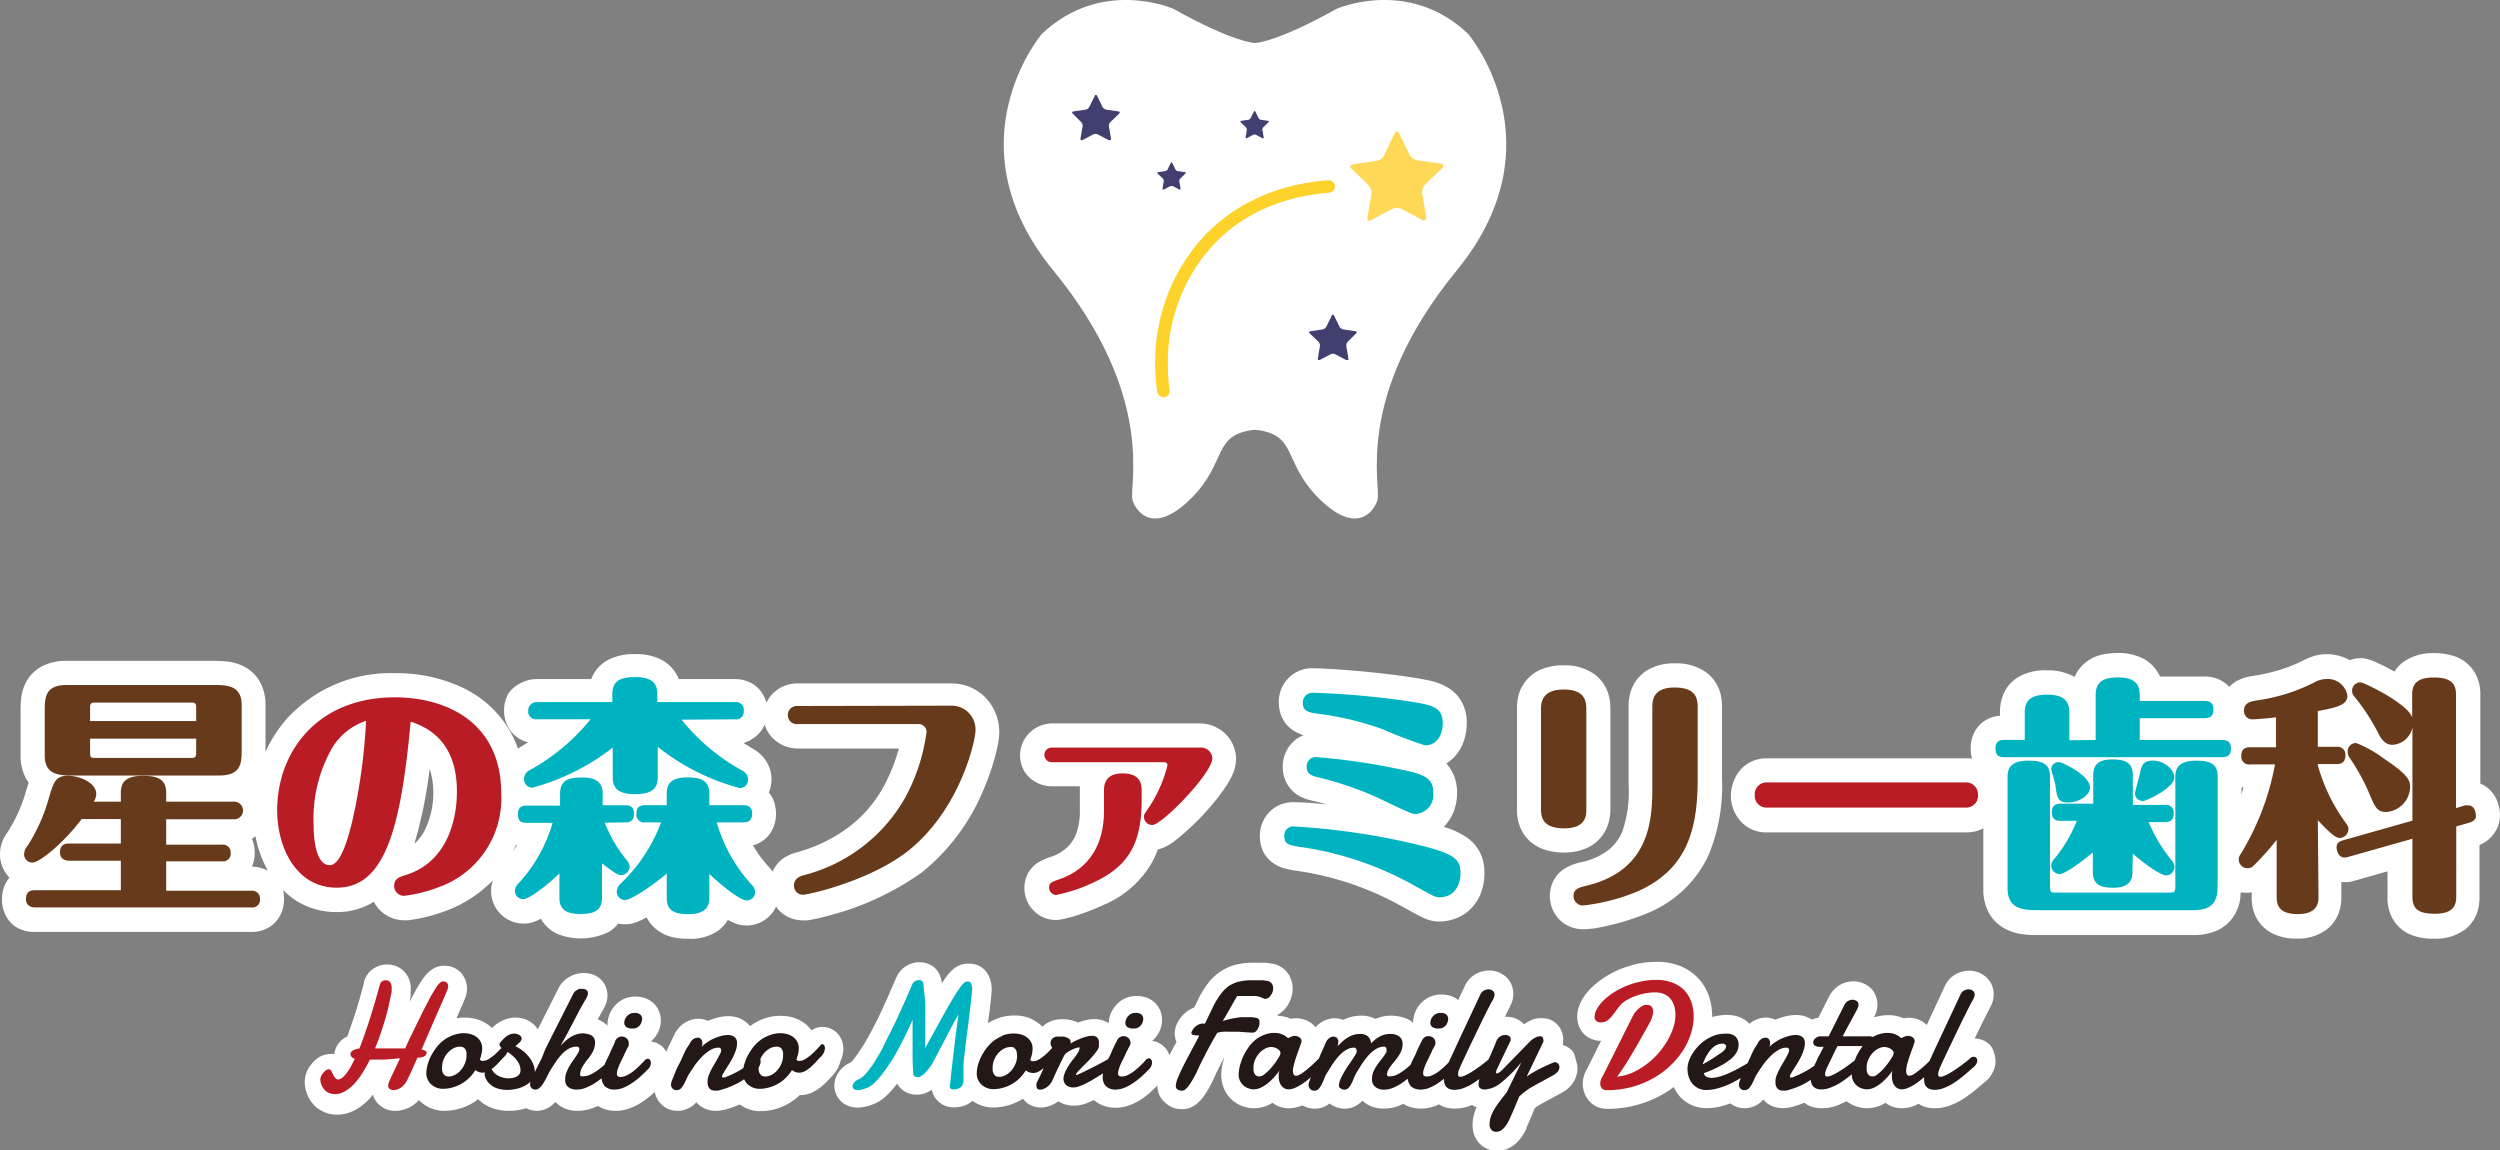<svg xmlns="http://www.w3.org/2000/svg" width="300" height="138" viewBox="0 0 300 138"><rect x="0" y="0" width="300" height="138" fill="#808080" stroke="none"/><defs><style>.cls-1{fill:#fff;}.cls-2{fill:#673a1b;}.cls-3{fill:#b91c25;}.cls-4{fill:#00b3c1;}.cls-5{fill:#231815;}.cls-6{fill:#fed856;}.cls-7{fill:#403f6f;}.cls-8{fill:#fdd22b;}</style></defs><title>logo_introduction</title><g id="レイヤー_2" data-name="レイヤー 2"><path class="cls-1" d="M185,101.83a7.14,7.14,0,0,0,2.7.47,6.5,6.5,0,0,0,2.75-.55A4.71,4.71,0,0,0,192.94,99a6,6,0,0,0,.31-2V85.14a7,7,0,0,0-.12-1.36,4.67,4.67,0,0,0-1.79-2.87,6.13,6.13,0,0,0-3.73-1.07,6.76,6.76,0,0,0-2.7.5,4.68,4.68,0,0,0-2.76,3.41,6.85,6.85,0,0,0-.11,1.36V97a5.25,5.25,0,0,0,.87,3.18A4.77,4.77,0,0,0,185,101.83Z"/><polygon class="cls-1" points="132.49 108.52 132.49 108.53 132.48 108.53 132.49 108.52"/><path class="cls-1" d="M152.73,103.53a4.42,4.42,0,0,0,1.65.74c.44.11.8.16,1.16.22h0a36.11,36.11,0,0,1,12.74,4.31h0c1,.54,1.62.89,2.18,1.17a6.94,6.94,0,0,0,.9.39,4.07,4.07,0,0,0,1.28.22,5.67,5.67,0,0,0,2.57-.59,5.22,5.22,0,0,0,2.39-2.56,6.52,6.52,0,0,0,.53-2.63,5.43,5.43,0,0,0-.53-2.5,4.91,4.91,0,0,0-1.48-1.73,9.72,9.72,0,0,0-2.87-1.35,5.26,5.26,0,0,0,1.09-1.59,6,6,0,0,0,.51-2.47,5.29,5.29,0,0,0-.63-2.63,4.6,4.6,0,0,0-.66-.91,5.09,5.09,0,0,0,2-2.43,6.54,6.54,0,0,0,.45-2.42,5.07,5.07,0,0,0-.66-2.64,4.61,4.61,0,0,0-1.45-1.52,7.13,7.13,0,0,0-2.31-.93c-.74-.17-1.47-.29-2.27-.41h0c-2.42-.37-5-.64-7.09-.81s-3.77-.26-4.61-.27a4,4,0,0,0-4.16,4.12,4.35,4.35,0,0,0,.39,1.81,3.76,3.76,0,0,0,1,1.27,4.4,4.4,0,0,0,1.58.83l-.3.13a3.91,3.91,0,0,0-1.73,1.71,4.13,4.13,0,0,0-.47,1.93,4.22,4.22,0,0,0,.31,1.65A3.94,3.94,0,0,0,156,95.57a6.42,6.42,0,0,0,1.58.54h0c.41.09,1,.24,1.61.43a37,37,0,0,0-4-.28,4.14,4.14,0,0,0-1.84.43,3.91,3.91,0,0,0-1.75,1.8,4.07,4.07,0,0,0-.42,1.82,4.26,4.26,0,0,0,.41,1.89A3.66,3.66,0,0,0,152.73,103.53ZM169,98.12l.1,0h0Zm-2-13.29h-.05Z"/><path class="cls-1" d="M53.89,109.12l-.07,0h0Z"/><path class="cls-1" d="M35.83,108.26a9.13,9.13,0,0,0,4.55,1.19,8.39,8.39,0,0,0,4.49-1.24,3.89,3.89,0,0,0,.83,1.11,4.09,4.09,0,0,0,2.78,1.11,4.81,4.81,0,0,0,.52,0,20.23,20.23,0,0,0,4.8-1.24h0a15.05,15.05,0,0,0,5.34-3.55,3.74,3.74,0,0,0-.21,1.26,3.93,3.93,0,0,0,1.12,2.76,3.88,3.88,0,0,0,2.8,1.17,3.8,3.8,0,0,0,1.39-.27,7,7,0,0,0,.67-.31,4.33,4.33,0,0,0,2,1.83,7.62,7.62,0,0,0,6.15-.25,4.4,4.4,0,0,0,1.13-1,3.75,3.75,0,0,0,.82.09,4,4,0,0,0,1.26-.22,9,9,0,0,0,1.33-.62,4.12,4.12,0,0,0,1.13,1.41,4.83,4.83,0,0,0,2.1,1,8.06,8.06,0,0,0,1.78.16,5.77,5.77,0,0,0,3.61-1,4.27,4.27,0,0,0,1.12-1.27,6.91,6.91,0,0,0,.77.38,3.84,3.84,0,0,0,1.47.3,3.88,3.88,0,0,0,2.8-1.18,3.78,3.78,0,0,0,.75-1.09,1,1,0,0,0,.12.17,3.77,3.77,0,0,0,1.28,1.06,4.08,4.08,0,0,0,1.78.42,5.21,5.21,0,0,0,.6,0,19.47,19.47,0,0,0,2.24-.49,34,34,0,0,0,11.42-5.22,25,25,0,0,0,7.4-9.84,29.9,29.9,0,0,0,1.47-4.21c.15-.58.26-1.09.34-1.53a7.25,7.25,0,0,0,.13-1.25,6,6,0,0,0-1.69-4.23,5.69,5.69,0,0,0-4-1.66H95.75a4.16,4.16,0,0,0-2.78,1,3.81,3.81,0,0,0-1,1.33,2.47,2.47,0,0,0-.11-.36,3.75,3.75,0,0,0-1.68-2,4.24,4.24,0,0,0-2-.49H81.42s0,0,0-.08a4.55,4.55,0,0,0-2.33-2.38,6.76,6.76,0,0,0-2.85-.53,6.49,6.49,0,0,0-3.47.8,4.37,4.37,0,0,0-1.65,1.8,3.29,3.29,0,0,0-.17.39h-6.5a4.16,4.16,0,0,0-2,.5A3.73,3.73,0,0,0,61,83.24a4.1,4.1,0,0,0-.51,2,4.16,4.16,0,0,0,.45,1.94A3.7,3.7,0,0,0,63.1,89l.27.07c-.4.26-.8.51-1.22.76a11.59,11.59,0,0,0-.56-1.35,12.85,12.85,0,0,0-6.32-6.07,18.64,18.64,0,0,0-7.88-1.63A16.86,16.86,0,0,0,34.65,86a15.76,15.76,0,0,0-2.79,4.23,2.62,2.62,0,0,0,0-.28V84.57a5.57,5.57,0,0,0-.73-2.86,4.62,4.62,0,0,0-1.55-1.56,5.7,5.7,0,0,0-2.38-.77,16.41,16.41,0,0,0-1.72-.08H8a6.62,6.62,0,0,0-2.73.54,4.63,4.63,0,0,0-1.71,1.35,5.14,5.14,0,0,0-1,2.45,12.59,12.59,0,0,0-.09,1.71v5.33a5.58,5.58,0,0,0,.72,2.86l.25.36c-.1.3-.19.6-.28.9h0a18.42,18.42,0,0,1-2.21,5h0a5.64,5.64,0,0,0-.55.92A4.16,4.16,0,0,0,0,102.52a4,4,0,0,0,.43,1.8,4,4,0,0,0,.71,1,3.64,3.64,0,0,0-.61,1,4.2,4.2,0,0,0-.29,1.61,4.14,4.14,0,0,0,.45,1.93,3.72,3.72,0,0,0,1,1.22,4,4,0,0,0,1.64.69,4.53,4.53,0,0,0,.83.06H30.13a4,4,0,0,0,2.06-.5,3.59,3.59,0,0,0,1.43-1.48,4.09,4.09,0,0,0,.46-2,4.92,4.92,0,0,0-.12-1.06A9.17,9.17,0,0,0,35.83,108.26Zm26.07-6.87.14,0c-.16.27-.34.55-.53.82Q61.72,101.84,61.9,101.39Zm52.27-13.71c0,.1-.06.36-.13.72,0-.15,0-.31,0-.5a2.53,2.53,0,0,0,0-.28h.11S114.17,87.66,114.17,87.68Zm-3,9.33h0Zm-21-8.28a3.68,3.68,0,0,0,1.44-1.46,2.41,2.41,0,0,0,.15-.33A3.82,3.82,0,0,0,93,88.82a4.19,4.19,0,0,0,2.73,1h12.13c0,.15-.09.3-.13.45a21.15,21.15,0,0,1-1.63,4h0a15.3,15.3,0,0,1-4.81,5.39,18.87,18.87,0,0,1-5.55,2.59h0A5.25,5.25,0,0,0,94,103a3.85,3.85,0,0,0-1.17,1.35,1.89,1.89,0,0,0-.11.25c-.15-.21-.29-.37-.4-.5a15.11,15.11,0,0,1-1.62-2.09l-.37-.61.17,0a3.62,3.62,0,0,0,2.08-1.65,4.18,4.18,0,0,0,.54-2.12,4.71,4.71,0,0,0-.27-1.53,3.71,3.71,0,0,0-.59-1,4.06,4.06,0,0,0,.32-1.58,4,4,0,0,0-.67-2.23A4.4,4.4,0,0,0,90.59,90l0,0h0c-.47-.28-.92-.56-1.37-.85A4.38,4.38,0,0,0,90.22,88.73ZM50.27,99.27a57.6,57.6,0,0,0,1.29-7A9.12,9.12,0,0,1,52,95a10.38,10.38,0,0,1-1,4.58,5.68,5.68,0,0,1-1.27,1.67C49.9,100.6,50.09,100,50.27,99.27Zm-.65,8.5ZM30.23,104a4.27,4.27,0,0,0,0-3.34,4,4,0,0,0,.43-.32,13.81,13.81,0,0,0,1.49,4.16,3.24,3.24,0,0,0-.74-.32A4.24,4.24,0,0,0,30.23,104Z"/><path class="cls-1" d="M124.35,93.88a3.87,3.87,0,0,0,1.92.47h3.31c0,.15,0,.31,0,.46v2.31a7.91,7.91,0,0,1-.46,3,4.46,4.46,0,0,1-1,1.5,5.15,5.15,0,0,1-2,1.2h0a6.54,6.54,0,0,0-1.74.81,3.53,3.53,0,0,0-1.16,1.46,3.87,3.87,0,0,0-.29,1.51,3.8,3.8,0,0,0,1.24,2.8,3.7,3.7,0,0,0,2.48,1,5,5,0,0,0,.77-.08,19.19,19.19,0,0,0,2.26-.63,27.58,27.58,0,0,0,2.77-1.11,12.05,12.05,0,0,0,5.81-5.12,11.52,11.52,0,0,0,.68-1.53,4.35,4.35,0,0,0,.69-.22,6.6,6.6,0,0,0,1.35-.81,29.75,29.75,0,0,0,4.36-4.21,22.09,22.09,0,0,0,1.86-2.46,10.07,10.07,0,0,0,.71-1.29,4.76,4.76,0,0,0,.42-1.84,4.21,4.21,0,0,0-1.25-3A4.42,4.42,0,0,0,144,86.81H126.27a3.9,3.9,0,0,0-2.59,1,3.79,3.79,0,0,0-1.27,2.84,3.75,3.75,0,0,0,.57,2A3.67,3.67,0,0,0,124.35,93.88Z"/><path class="cls-1" d="M189.72,103.47h0a6.39,6.39,0,0,0-2,.78,3.74,3.74,0,0,0-1.31,1.45,4.05,4.05,0,0,0,.89,4.81,4,4,0,0,0,2.69,1,10.92,10.92,0,0,0,1.89-.2,29.91,29.91,0,0,0,5.91-1.77,13.82,13.82,0,0,0,7.21-6.86,21.61,21.61,0,0,0,1.64-9.22V84.87a6.35,6.35,0,0,0-.12-1.36,4.67,4.67,0,0,0-1.81-2.85,6.19,6.19,0,0,0-3.73-1.06,6.59,6.59,0,0,0-2.7.51,4.85,4.85,0,0,0-1.64,1.18,4.74,4.74,0,0,0-1.09,2.23,6.24,6.24,0,0,0-.12,1.35v9.2a14.84,14.84,0,0,1-.75,5.71,5.64,5.64,0,0,1-1.54,2.12A8.07,8.07,0,0,1,189.72,103.47Z"/><path class="cls-1" d="M300,97.89a4.85,4.85,0,0,0-.39-1.89,3.75,3.75,0,0,0-1.12-1.47,3.4,3.4,0,0,0-.85-.5V83.3a5.12,5.12,0,0,0-.5-2.28,4.54,4.54,0,0,0-2.57-2.26,7.41,7.41,0,0,0-2.51-.38,5.89,5.89,0,0,0-3.79,1.16,4.1,4.1,0,0,0-.93,1.06c-.39-.22-.77-.43-1.12-.61s-.89-.43-1.26-.59a5,5,0,0,0-.54-.21l-.35-.11a3.22,3.22,0,0,0-.79-.1,3.82,3.82,0,0,0-1.32.24,5.6,5.6,0,0,0-2.75-.72,5.45,5.45,0,0,0-1.63.25,9,9,0,0,0-1.21.51h0a17.32,17.32,0,0,1-2.14.91,21.57,21.57,0,0,1-3.88.94h0a5.69,5.69,0,0,0-2,.64,3.86,3.86,0,0,0-.84.68,3.44,3.44,0,0,0-.81-.67,4.11,4.11,0,0,0-2.19-.58h-5.31A4.5,4.5,0,0,0,257.12,79a6.48,6.48,0,0,0-3-.64,9.37,9.37,0,0,0-1.7.16,4.77,4.77,0,0,0-2.78,1.59,4.29,4.29,0,0,0-.69,1.13,3.9,3.9,0,0,0-.35-.19,6.56,6.56,0,0,0-3-.61,6.26,6.26,0,0,0-3.59.92,4.49,4.49,0,0,0-1.56,1.85,5.33,5.33,0,0,0-.45,2.23v.45a3.85,3.85,0,0,0-2.08.78,3.62,3.62,0,0,0-1.14,1.52,4.25,4.25,0,0,0-.3,1.61,4.31,4.31,0,0,0,.16,1.22A4.72,4.72,0,0,0,236,91H211.93a4.25,4.25,0,0,0-2,.51,4.18,4.18,0,0,0-1.79,2,4.88,4.88,0,0,0-.43,2,4.59,4.59,0,0,0,.86,2.66,4.21,4.21,0,0,0,1.37,1.22,4.26,4.26,0,0,0,2,.5H236a4.31,4.31,0,0,0,2-.49v7.29a5.69,5.69,0,0,0,.75,3,4.74,4.74,0,0,0,1.6,1.61,6,6,0,0,0,2.48.82,14.63,14.63,0,0,0,1.87.09h18.49a6.89,6.89,0,0,0,2.9-.57,4.77,4.77,0,0,0,1.76-1.41,5.39,5.39,0,0,0,1-2.54c0-.22,0-.42.06-.62a3.52,3.52,0,0,0,1.29,0v.65a5.3,5.3,0,0,0,.28,1.75,4.43,4.43,0,0,0,2.11,2.49,6.24,6.24,0,0,0,3,.67,5.65,5.65,0,0,0,3.79-1.23,4.48,4.48,0,0,0,1.25-1.8,5.26,5.26,0,0,0,.33-1.88v-1.87l.27,0a5.12,5.12,0,0,0,.55,0,3.73,3.73,0,0,0,.66-.14l4.06-1.15v3.17a5.1,5.1,0,0,0,.46,2.21,4.48,4.48,0,0,0,2.54,2.31,7.27,7.27,0,0,0,2.58.39,5.83,5.83,0,0,0,3.88-1.22,4.47,4.47,0,0,0,1.27-1.84,5.6,5.6,0,0,0,.31-1.85v-6.33a3.9,3.9,0,0,0,1.8-1.47A3.71,3.71,0,0,0,300,97.89Zm-8.14-10.63-3.74-.5,3.74-.59ZM269,94.48l.23,0h0c-.08.28-.18.57-.27.86Z"/><polygon class="cls-1" points="282.54 105.63 282.54 105.63 282.53 105.63 282.54 105.63"/><polygon class="cls-1" points="48.29 132.82 48.29 132.82 48.29 132.82 48.29 132.82"/><polygon class="cls-1" points="36.51 128.41 36.51 128.41 36.51 128.4 36.51 128.41"/><polygon class="cls-1" points="56.51 132 56.51 132 56.5 132 56.51 132"/><polygon class="cls-1" points="50.57 132.05 50.57 132.05 50.56 132.05 50.57 132.05"/><polygon class="cls-1" points="51.89 132.73 51.89 132.73 51.89 132.73 51.89 132.73"/><polygon class="cls-1" points="64.35 123.22 64.36 123.23 64.36 123.23 64.35 123.22"/><polygon class="cls-1" points="59.48 132.76 59.48 132.76 59.48 132.76 59.48 132.76"/><polygon class="cls-1" points="68.17 117.01 68.17 117.01 68.18 117.01 68.17 117.01"/><polygon class="cls-1" points="67.52 117.51 67.53 117.5 67.53 117.5 67.52 117.51"/><polygon class="cls-1" points="65.88 132.41 65.88 132.42 65.87 132.42 65.88 132.41"/><polygon class="cls-1" points="72.96 121.66 72.96 121.66 72.96 121.65 72.96 121.66"/><polygon class="cls-1" points="78.39 120.2 78.39 120.2 78.39 120.2 78.39 120.2"/><polygon class="cls-1" points="73.58 120.56 73.58 120.56 73.58 120.56 73.58 120.56"/><polygon class="cls-1" points="78.18 130.9 78.18 130.9 78.18 130.9 78.18 130.9"/><polygon class="cls-1" points="74.63 119.74 74.63 119.74 74.63 119.73 74.63 119.74"/><polygon class="cls-1" points="81.97 122.74 81.97 122.74 81.97 122.74 81.97 122.74"/><polygon class="cls-1" points="79.13 132.01 79.13 132.01 79.13 132.01 79.13 132.01"/><polygon class="cls-1" points="94.53 132 94.53 132 94.53 132 94.53 132"/><polygon class="cls-1" points="91.46 122.26 91.46 122.26 91.47 122.26 91.46 122.26"/><path class="cls-1" d="M100.86,127.32h0a4,4,0,0,0,.23-.64,3.22,3.22,0,0,0,.11-.8,3.33,3.33,0,0,0-.1-.78,2.73,2.73,0,0,0-.44-.89h0a2.58,2.58,0,0,0-.74-.66,2.4,2.4,0,0,0-2.11-.14,2.55,2.55,0,0,0-.43.23,3.85,3.85,0,0,0-1.06-1h0a4.46,4.46,0,0,0-1.4-.6,5.48,5.48,0,0,0-1.21-.14,5.88,5.88,0,0,0-2.23.41,6.75,6.75,0,0,0-1.48.83.08.08,0,0,0,0,0,2.57,2.57,0,0,0-.58-.56h0a3.18,3.18,0,0,0-1-.5,3.87,3.87,0,0,0-1-.14,5.25,5.25,0,0,0-1.48.22,6.48,6.48,0,0,0-1,.35l-.13-.06a2.76,2.76,0,0,0-1-.2,2.8,2.8,0,0,0-1,.18,3.17,3.17,0,0,0-.78.4,3.3,3.3,0,0,0-.71.68,3.58,3.58,0,0,0-.46.76h0c-.08.18-.19.41-.33.7h0l-.48,1h0c0,.07-.07.14-.1.22a1.32,1.32,0,0,0-.12-.2h0a2.57,2.57,0,0,0-.84-.74,2.44,2.44,0,0,0-.88-.28,3.24,3.24,0,0,0,.48-.5h0a3.49,3.49,0,0,0,.54-1,3.3,3.3,0,0,0,.17-1,3,3,0,0,0-.21-1.1,2.72,2.72,0,0,0-1.26-1.41,2.89,2.89,0,0,0-.6-.24,3.9,3.9,0,0,0-1-.13,3.16,3.16,0,0,0-.74.08,2.92,2.92,0,0,0-.78.28,3.41,3.41,0,0,0-1,.82,3.49,3.49,0,0,0-.62,1.1,3.15,3.15,0,0,0-.19,1.13v.08a3.29,3.29,0,0,0-.59-.47h0a3.92,3.92,0,0,0-.58-.29c.18-.33.36-.66.55-1h0a5.92,5.92,0,0,0,.33-.61,3.28,3.28,0,0,0,.29-1.31,2.84,2.84,0,0,0-.21-1,2.6,2.6,0,0,0-.6-.87h0a2.45,2.45,0,0,0-.59-.43,3,3,0,0,0-1.45-.33,3.32,3.32,0,0,0-1,.14,3.59,3.59,0,0,0-1.42.84,2.87,2.87,0,0,0-.59.81h0l-2.53,5,0-.08a2.94,2.94,0,0,0-.72-.76h0a3.25,3.25,0,0,0-.91-.46h0a3.54,3.54,0,0,0-2.35.11h0a4.82,4.82,0,0,0-1,.56h0a5.19,5.19,0,0,0-.49.43,3.87,3.87,0,0,0-.64-.51h0a4.51,4.51,0,0,0-1.41-.6,5.41,5.41,0,0,0-1.21-.14,6.63,6.63,0,0,0-1,.08l.37-.86h0c.25-.56.45-1,.61-1.42h0l.15-.42h0a2.87,2.87,0,0,0,.13-.87,2.81,2.81,0,0,0-.19-1,2.6,2.6,0,0,0-.65-1h0a2.67,2.67,0,0,0-1-.6,2.91,2.91,0,0,0-.92-.13,2.5,2.5,0,0,0-1.08.24,2.93,2.93,0,0,0-.65.43,4.4,4.4,0,0,0-.78.86h0a17.64,17.64,0,0,0-1.19,2h0q-.2.36-.39.75c0-.24.07-.46.09-.68h0v-.06h0c0-.1,0-.21,0-.33v-.14a5.9,5.9,0,0,0,0-.72,3.49,3.49,0,0,0-.23-.83,3.15,3.15,0,0,0-.38-.64h0a2.78,2.78,0,0,0-1.05-.8,3,3,0,0,0-1.16-.23,3.32,3.32,0,0,0-.83.11,3.19,3.19,0,0,0-.75.34h0a2.66,2.66,0,0,0-.81.79,2.87,2.87,0,0,0-.41.9h0l0,.15-.09.31c-.06.24-.16.56-.27,1h0l-.38,1.32h0c-.15.48-.3,1-.48,1.5h0c-.18.53-.36,1.08-.56,1.63-.06.2-.14.4-.21.59l-.22.11h0a2.63,2.63,0,0,0-.84.75h0a2.49,2.49,0,0,0-.35.65,2.21,2.21,0,0,0-.14.59,2.25,2.25,0,0,0-.44,0,2.62,2.62,0,0,0-1.3.33h0a3,3,0,0,0-.64.48h0a3.28,3.28,0,0,0-.42.48h0l0,0h0l-.07.08a3.27,3.27,0,0,0-.68,2,3.85,3.85,0,0,0,.2,1.22h0a4.65,4.65,0,0,0,.39.85h0a4.14,4.14,0,0,0,.58.76h0a3.22,3.22,0,0,0,.38.33,4.45,4.45,0,0,0,.45.27,4.09,4.09,0,0,0,.81.34,4.21,4.21,0,0,0,1.05.14,4.62,4.62,0,0,0,2.26-.6h0a6.82,6.82,0,0,0,1.62-1.28c.15-.16.3-.34.45-.52a2.21,2.21,0,0,0,.14.41,2.63,2.63,0,0,0,.85,1h0a2.55,2.55,0,0,0,.86.42,3,3,0,0,0,.86.12,3.39,3.39,0,0,0,1-.16,3.94,3.94,0,0,0,1-.46h0a4.43,4.43,0,0,0,.81-.68h0l0,0a3.06,3.06,0,0,0,.46.42,3.85,3.85,0,0,0,1.32.68,4,4,0,0,0,1.19.19,6.75,6.75,0,0,0,1.84-.25h0a6.38,6.38,0,0,0,2.29-1.15,4.68,4.68,0,0,0,.86.68h0a4.89,4.89,0,0,0,1.41.56,5.87,5.87,0,0,0,1.39.16,7.19,7.19,0,0,0,1.73-.21l.36-.1.27.12a3,3,0,0,0,1,.19,2.89,2.89,0,0,0,.88-.14,2.85,2.85,0,0,0,.72-.36,3.52,3.52,0,0,0,.64-.56,3.8,3.8,0,0,0,.37.33h0a3.71,3.71,0,0,0,1.16.58,4.35,4.35,0,0,0,1.16.15,5.17,5.17,0,0,0,1.71-.3h0a7.22,7.22,0,0,0,.72-.29,3.41,3.41,0,0,0,.82.39,4.05,4.05,0,0,0,1.31.2,4.77,4.77,0,0,0,1.8-.35,6.83,6.83,0,0,0,1.39-.73,10.15,10.15,0,0,0,1.22-.94l.27-.26a1.88,1.88,0,0,0,.12.45,2.71,2.71,0,0,0,.56.92,2.77,2.77,0,0,0,1,.71,2.92,2.92,0,0,0,1.08.2,2.89,2.89,0,0,0,1-.19,2.84,2.84,0,0,0,1-.6,2.73,2.73,0,0,0,.23-.25,2.84,2.84,0,0,0,1.17.83,3.28,3.28,0,0,0,1.18.21,4.44,4.44,0,0,0,.75-.07h0a6.45,6.45,0,0,0,.63-.16h0a11.2,11.2,0,0,0,1.45-.52h0l.06,0a3.81,3.81,0,0,0,1.21.6h0a4.08,4.08,0,0,0,1.2.19,6.62,6.62,0,0,0,1.83-.25h0a6.54,6.54,0,0,0,1.59-.67,6.91,6.91,0,0,0,1.33-1H96a3.54,3.54,0,0,0,1.73-.46h0a5.92,5.92,0,0,0,1-.71,7,7,0,0,0,.78-.76h0l.45-.49A3.79,3.79,0,0,0,100.86,127.32Zm-1-.08Zm-18.29-.63h0Zm9.81-2.72Zm-3.24.44Zm-49.6,6.34Zm37.8-8h0l.74-.07Zm.16-1.11Zm-1.08-.14.35.65h0l-.35-.65Zm-.33.29.65.51h0l-.66-.51Zm-38,5.76Zm1,2.5h0Zm5.14.19ZM60,131.45Zm6.72.21h0Zm2.35-.48Zm8.44-1.09Zm9.84,1.21h0Zm7.53-.5Zm2.55-1.55h0Zm.79-.47Z"/><polygon class="cls-1" points="101.09 132.33 101.08 132.33 101.08 132.32 101.09 132.33"/><polygon class="cls-1" points="100.79 128.54 100.79 128.54 100.79 128.53 100.79 128.54"/><polygon class="cls-1" points="117.97 132.73 117.97 132.73 117.97 132.73 117.97 132.73"/><polygon class="cls-1" points="122.59 132 122.59 132 122.59 132 122.59 132"/><polygon class="cls-1" points="119.52 122.26 119.52 122.26 119.52 122.26 119.52 122.26"/><polygon class="cls-1" points="126.09 132.7 126.08 132.7 126.08 132.7 126.09 132.7"/><polygon class="cls-1" points="131.29 132.04 131.29 132.04 131.29 132.04 131.29 132.04"/><polygon class="cls-1" points="126.98 132.23 126.98 132.23 126.98 132.23 126.98 132.23"/><polygon class="cls-1" points="123.17 132.27 123.17 132.27 123.17 132.26 123.17 132.27"/><polygon class="cls-1" points="134.77 119.74 134.78 119.74 134.78 119.73 134.77 119.74"/><polygon class="cls-1" points="133.11 121.66 133.11 121.65 133.11 121.65 133.11 121.66"/><polygon class="cls-1" points="148.05 132.06 148.04 132.06 148.04 132.06 148.05 132.06"/><polygon class="cls-1" points="146.72 127.62 146.72 127.62 146.72 127.61 146.72 127.62"/><polygon class="cls-1" points="149.32 132.73 149.32 132.73 149.32 132.73 149.32 132.73"/><polygon class="cls-1" points="152.32 132.5 152.32 132.5 152.32 132.5 152.32 132.5"/><polygon class="cls-1" points="163.44 132.07 163.44 132.07 163.44 132.08 163.44 132.07"/><polygon class="cls-1" points="169.74 121.66 169.74 121.65 169.74 121.65 169.74 121.66"/><polygon class="cls-1" points="171.4 119.74 171.4 119.74 171.41 119.73 171.4 119.74"/><polygon class="cls-1" points="180.4 117.04 180.4 117.04 180.4 117.04 180.4 117.04"/><polygon class="cls-1" points="173.22 132.67 173.22 132.67 173.21 132.67 173.22 132.67"/><polygon class="cls-1" points="177.57 137.08 177.57 137.08 177.57 137.08 177.57 137.08"/><polygon class="cls-1" points="176.92 133.67 176.92 133.67 176.92 133.67 176.92 133.67"/><polygon class="cls-1" points="183.85 122.38 183.85 122.38 183.86 122.38 183.85 122.38"/><polygon class="cls-1" points="184.68 122.18 184.69 122.18 184.69 122.18 184.68 122.18"/><path class="cls-1" d="M188.67,126.08h0a2.66,2.66,0,0,0-.86-.58,1.45,1.45,0,0,0-.29-.11,2.66,2.66,0,0,0,.07-.61,2.62,2.62,0,0,0-.1-.73,2.54,2.54,0,0,0-.27-.65h0a2.87,2.87,0,0,0-.42-.53,2.12,2.12,0,0,0-.57-.41,2.44,2.44,0,0,0-1.15-.28l-.39,0a2.8,2.8,0,0,0-.84.2,5.58,5.58,0,0,0-.6.3h0a2.25,2.25,0,0,0-.36.24,2.51,2.51,0,0,0-.47-.41h0a2.84,2.84,0,0,0-.85-.39,3.11,3.11,0,0,0-.83-.11h-.15c.19-.38.35-.7.49-1h0c.09-.17.18-.35.27-.55h0a3,3,0,0,0,.25-1.18,2.69,2.69,0,0,0-.14-.89,2.51,2.51,0,0,0-.51-.93,2.26,2.26,0,0,0-.55-.48,2.89,2.89,0,0,0-.81-.39,3,3,0,0,0-.89-.13,3.42,3.42,0,0,0-1.55.39,3.08,3.08,0,0,0-.86.68,3,3,0,0,0-.53.83v0l-.77,1.65a2.45,2.45,0,0,0-.44-.3,3.05,3.05,0,0,0-.59-.24,3.9,3.9,0,0,0-1-.13,3.31,3.31,0,0,0-1.53.36,3.36,3.36,0,0,0-1.66,1.91,3.45,3.45,0,0,0-.2,1.14v0l-.35-.29h0A3.56,3.56,0,0,0,168,122h0a4.72,4.72,0,0,0-1.06-.12,4.47,4.47,0,0,0-1.34.19h0c-.18.06-.37.12-.55.2a3.66,3.66,0,0,0-.62-.25h0a3.86,3.86,0,0,0-1.06-.14,4.83,4.83,0,0,0-1.62.27,5.72,5.72,0,0,0-.57.24,2.75,2.75,0,0,0-1-.2,2.9,2.9,0,0,0-1,.18,3.09,3.09,0,0,0-.79.41,3,3,0,0,0-.52.49,2.85,2.85,0,0,0-.34-.35h0a3,3,0,0,0-1-.57,3.36,3.36,0,0,0-1-.16,2.63,2.63,0,0,0-.61.07l-.45-.17h0a4.1,4.1,0,0,0-1.16-.2.56.56,0,0,1,0-.12,2.46,2.46,0,0,0,.32-.19h0a3.32,3.32,0,0,0,.81-.82,4.15,4.15,0,0,0,.49-1h0a3.65,3.65,0,0,0,.19-1.15,3.25,3.25,0,0,0-.47-1.66h0a2.76,2.76,0,0,0-.84-.86,3.11,3.11,0,0,0-.92-.42l-.08,0-.46-.08-.49-.06h0c-.42,0-.89,0-1.46,0a8.79,8.79,0,0,0-2,.21,5.86,5.86,0,0,0-1.92.83,6.11,6.11,0,0,0-1.54,1.46,11.08,11.08,0,0,0-1.14,1.86l0,0c-.15.32-.32.65-.48,1h0a3.77,3.77,0,0,0-1,.58,3.9,3.9,0,0,0-1,1.21h0a4,4,0,0,0-.21.49,2.52,2.52,0,0,0,0,1.68.8.8,0,0,0,.08.16l-.26.48h0l-.4.75h0c-.07.14-.14.27-.2.4a2.55,2.55,0,0,0-.35-.7,2.52,2.52,0,0,0-.85-.75,2.34,2.34,0,0,0-.87-.28,2.9,2.9,0,0,0,.48-.51h0a3.49,3.49,0,0,0,.54-1,3.3,3.3,0,0,0,.17-1,3,3,0,0,0-.21-1.1,2.72,2.72,0,0,0-1.26-1.41,2.89,2.89,0,0,0-.6-.24,3.9,3.9,0,0,0-1-.13,3.31,3.31,0,0,0-1.53.36,3.49,3.49,0,0,0-1,.82,3.55,3.55,0,0,0-.62,1.09,3.86,3.86,0,0,0-.19,1,2.7,2.7,0,0,0-.73-.35,3.33,3.33,0,0,0-1-.15,4.45,4.45,0,0,0-1.06.14h0a7.91,7.91,0,0,0-.91.28h0l-.13-.06h0a4,4,0,0,0-.91-.28h0a5.69,5.69,0,0,0-.83-.07,4.38,4.38,0,0,0-.94.11h0a3.41,3.41,0,0,0-1,.44h0a2.79,2.79,0,0,0-.42.35,4.1,4.1,0,0,0-.57-.46h0A4.51,4.51,0,0,0,123,122h0a5.34,5.34,0,0,0-1.21-.14,5.86,5.86,0,0,0-2.22.41,6.07,6.07,0,0,0-1,.51c0-.42.1-.83.15-1.22s.12-1,.17-1.46.08-.83.11-1.14v-.19a4.19,4.19,0,0,0-.06-.77,3.66,3.66,0,0,0-.26-.84h0a2.92,2.92,0,0,0-.5-.74,2.55,2.55,0,0,0-1-.65,2.59,2.59,0,0,0-.81-.13H116a2.65,2.65,0,0,0-.9.21,3,3,0,0,0-.6.36,4.31,4.31,0,0,0-.74.74h0c-.25.3-.49.66-.76,1.06a1.09,1.09,0,0,0,0-.18,3.59,3.59,0,0,0-.18-.72,2.87,2.87,0,0,0-.32-.58h0A2.71,2.71,0,0,0,112,116a2.67,2.67,0,0,0-.61-.34,2.8,2.8,0,0,0-1.06-.19,3,3,0,0,0-1.51.4h0a3,3,0,0,0-.77.64,2.84,2.84,0,0,0-.48.76l0,0-.28.64h0l-.54,1.25h0c-.22.5-.48,1.07-.76,1.69h0c-.28.62-.58,1.24-.9,1.88h0c-.32.63-.65,1.26-1,1.88h0a18.32,18.32,0,0,1-1,1.6,9.63,9.63,0,0,1-.81,1.09h0l-.18.19a3.28,3.28,0,0,0-1.33,1,3.16,3.16,0,0,0-.44.75,2.89,2.89,0,0,0-.21,1.05,2.6,2.6,0,0,0,.27,1.13,2.57,2.57,0,0,0,.67.86,2.79,2.79,0,0,0,1,.52,3.48,3.48,0,0,0,.85.11,4.4,4.4,0,0,0,1-.13h0a6.24,6.24,0,0,0,1-.32h0a5.09,5.09,0,0,0,1.56-1.07h0a11,11,0,0,0,1.17-1.34h0l0-.05a2.58,2.58,0,0,0,.73.84h0a2.63,2.63,0,0,0,.88.42,2.9,2.9,0,0,0,.79.1,2.89,2.89,0,0,0,1.45-.39h0a1.77,1.77,0,0,0,.32-.21,4.08,4.08,0,0,0,.16.5,2.61,2.61,0,0,0,2.44,1.62,4.78,4.78,0,0,0,.82-.07,3.21,3.21,0,0,0,.91-.32h0a2.83,2.83,0,0,0,.56-.39,4.22,4.22,0,0,0,2.42.8,6.81,6.81,0,0,0,3.42-.92l.22-.14a2.71,2.71,0,0,0,.36.41,2.7,2.7,0,0,0,1.76.65,3.1,3.1,0,0,0,1.15-.22,3.84,3.84,0,0,0,.9-.47l.06-.06a3.29,3.29,0,0,0,.74.35,4,4,0,0,0,1.2.18,4.3,4.3,0,0,0,1.31-.24c.33-.12.66-.26,1-.42l.06,0a3.44,3.44,0,0,0,1.26.71,4.05,4.05,0,0,0,1.31.2,4.77,4.77,0,0,0,1.8-.35,6.83,6.83,0,0,0,1.39-.73,10,10,0,0,0,1.22-1h0l.61-.58h0a2.87,2.87,0,0,0,.21,1.09,2.64,2.64,0,0,0,.78,1h0A2.69,2.69,0,0,0,141,133a3.6,3.6,0,0,0,.88.1,2.68,2.68,0,0,0,1.05-.22,3.31,3.31,0,0,0,.68-.42,4.92,4.92,0,0,0,.83-.9,10.92,10.92,0,0,0,.68-1.07c.21-.4.43-.83.65-1.32h0c.17-.39.37-.79.59-1.22s.39-.77.58-1.12a8.12,8.12,0,0,0-.22.81,6.73,6.73,0,0,0-.17,1.34,4.33,4.33,0,0,0,.1.93,3.94,3.94,0,0,0,.36,1h0a3.78,3.78,0,0,0,1,1.22,3.87,3.87,0,0,0,1.27.67,3.82,3.82,0,0,0,1.17.19,4.2,4.2,0,0,0,1.83-.42l.42-.23.31.21a3,3,0,0,0,.83.34,3.4,3.4,0,0,0,.82.1,4.2,4.2,0,0,0,1.58-.33l.08,0,.35.17a3,3,0,0,0,1.1.21,2.92,2.92,0,0,0,1.09-.21,2.71,2.71,0,0,0,.69-.42l.11.09h0a3.06,3.06,0,0,0,.81.4h0a2.75,2.75,0,0,0,.88.14,2.92,2.92,0,0,0,1.09-.21,2.87,2.87,0,0,0,.95-.65l.1-.11.21.2a3.56,3.56,0,0,0,1.18.6,4.29,4.29,0,0,0,1.21.16,4.91,4.91,0,0,0,1.79-.34h0l.52-.23a3.69,3.69,0,0,0,.78.37,4.11,4.11,0,0,0,1.32.2,4.81,4.81,0,0,0,1.8-.35c.12,0,.24-.11.36-.16a4.81,4.81,0,0,0,.5.26,3.81,3.81,0,0,0,1.42.25,5.25,5.25,0,0,0,1.86-.35l.19-.08a2.94,2.94,0,0,0,.57.26,4.56,4.56,0,0,0-.33.92,5,5,0,0,0-.16,1.28,3.09,3.09,0,0,0,.18,1.08,2.92,2.92,0,0,0,.63,1.05,3,3,0,0,0,1,.7,3,3,0,0,0,1.15.22,3.21,3.21,0,0,0,1.31-.29,3.52,3.52,0,0,0,1-.68,5.94,5.94,0,0,0,1.19-1.7h0l0-.07v0l0-.06.08-.18h0c.08-.17.18-.38.29-.64h0c.12-.27.25-.58.39-.92h0l.23-.57a.1.1,0,0,1,0,0,3.85,3.85,0,0,1,.34-.26h0l.38-.23h0l.59-.33h0l.79-.42h0l1.13-.62h0a4.6,4.6,0,0,0,.69-.46,3.42,3.42,0,0,0,.67-.73,3.19,3.19,0,0,0,.37-.74,2.65,2.65,0,0,0,.17-1,2.84,2.84,0,0,0-.19-1A2.69,2.69,0,0,0,188.67,126.08ZM113,129.75h0Zm23.55-7.1h0l.73-.07Zm.08-.38h0l.48-.26Zm-.48-1Zm-.52.13.35.65h0l-.35-.65Zm-.34.29.66.51h0l-.66-.51Zm.65.53h0l-.79-.26Zm-16.45,1.67Zm-15.63,7.63h0Zm22.75.28Zm11.06-1.71Zm15.2-3.86Zm0,0h0v0h0Zm21-3.64-.66.06h0l.66-.06Zm-25.16,3.79h0Zm36.87-.8Zm-12.29-3.31h0l.47-.26Zm-1-.87.35.65h0l-.35-.65Zm-.34.29.66.5h0l-.66-.51Zm-7.38.8Zm-.83.58Zm-20.43-2.27h0Zm5.1,7.89h0Zm1.2,2.13h0Zm2.48.67h0Z"/><polygon class="cls-1" points="199.58 131.29 199.58 131.29 199.58 131.29 199.58 131.29"/><polygon class="cls-1" points="190.71 132.09 190.71 132.09 190.71 132.09 190.71 132.09"/><polygon class="cls-1" points="211.4 132.13 211.4 132.13 211.4 132.13 211.4 132.13"/><polygon class="cls-1" points="217.32 132.68 217.32 132.68 217.32 132.68 217.32 132.68"/><polygon class="cls-1" points="226.64 132.48 226.64 132.48 226.64 132.47 226.64 132.48"/><polygon class="cls-1" points="225.91 132.5 225.91 132.5 225.91 132.5 225.91 132.5"/><polygon class="cls-1" points="222.92 132.73 222.92 132.73 222.91 132.73 222.92 132.73"/><polygon class="cls-1" points="230.84 132.67 230.84 132.67 230.84 132.67 230.84 132.67"/><polygon class="cls-1" points="238.02 117.04 238.02 117.04 238.03 117.04 238.02 117.04"/><path class="cls-1" d="M238.84,125.44h0a2.59,2.59,0,0,0-1.88-.82h0c.21-.42.41-.84.6-1.24h0l.65-1.31c.2-.39.37-.73.51-1h0c.1-.18.19-.36.28-.55h0a3,3,0,0,0,.24-1.18,3,3,0,0,0-.13-.89,2.54,2.54,0,0,0-.52-.93A2.45,2.45,0,0,0,238,117a2.89,2.89,0,0,0-.81-.39,3.09,3.09,0,0,0-.89-.13,3.42,3.42,0,0,0-1.55.39h0a3.23,3.23,0,0,0-.86.68,3.62,3.62,0,0,0-.53.83v0L231.21,123l-.15-.14h0a3,3,0,0,0-1-.57,3.37,3.37,0,0,0-1-.16,2.69,2.69,0,0,0-.61.07l-.45-.17h0a4.19,4.19,0,0,0-1.37-.21,5.87,5.87,0,0,0-1.76.27l.16-.33h0a2.94,2.94,0,0,0,.26-1.21,2.73,2.73,0,0,0-.14-.89,2.61,2.61,0,0,0-.53-.94,2.41,2.41,0,0,0-.55-.47,3.08,3.08,0,0,0-.8-.37,3.19,3.19,0,0,0-.86-.12,3.35,3.35,0,0,0-1.6.42h0a3.16,3.16,0,0,0-.79.64,3.56,3.56,0,0,0-.52.74v0l-1.3,2.58a2.76,2.76,0,0,0-.77.21,3.57,3.57,0,0,0-.89-.41,3.75,3.75,0,0,0-1-.14,5.32,5.32,0,0,0-1.49.22,6.48,6.48,0,0,0-1,.35l-.13-.06a2.75,2.75,0,0,0-1-.2,2.9,2.9,0,0,0-1,.18,3.17,3.17,0,0,0-.78.4h0l-.2.17-.09-.09h0a3.21,3.21,0,0,0-1.3-.78,4.14,4.14,0,0,0-1.31-.2,6.71,6.71,0,0,0-1.78.25V122a7.63,7.63,0,0,0-.38-2.43h0a6,6,0,0,0-1.3-2.19,6.18,6.18,0,0,0-2.18-1.47,7.49,7.49,0,0,0-2.79-.49,11.12,11.12,0,0,0-2.38.25,13.3,13.3,0,0,0-2.11.67,11.78,11.78,0,0,0-1.86,1h0a9.87,9.87,0,0,0-1.5,1.2h0a6.29,6.29,0,0,0-1.14,1.48,4.38,4.38,0,0,0-.39.91,3.69,3.69,0,0,0-.16,1.07,3.27,3.27,0,0,0,.12.89,3,3,0,0,0,.51,1,2.89,2.89,0,0,0,.55.5,2.65,2.65,0,0,0,.8.38,2.89,2.89,0,0,0,.88.13l-1.63,3.26a4.42,4.42,0,0,0-.34.69,3.6,3.6,0,0,0-.23,1.26,3.07,3.07,0,0,0,.19,1,2.84,2.84,0,0,0,.58,1,2.69,2.69,0,0,0,1,.73,3.06,3.06,0,0,0,1.14.22,13.15,13.15,0,0,0,3.63-.48,12.81,12.81,0,0,0,3.07-1.27,10.63,10.63,0,0,0,1.31-.87,5,5,0,0,0,.61,1h0a4.24,4.24,0,0,0,1.41,1.11h0a4.31,4.31,0,0,0,1.9.43,7.36,7.36,0,0,0,1.81-.23c.36-.1.71-.21,1.06-.34a2.71,2.71,0,0,0,1.72.57,2.87,2.87,0,0,0,2-.79l.24-.25a2.72,2.72,0,0,0,1.16.83,3.35,3.35,0,0,0,1.18.21,4.35,4.35,0,0,0,.75-.07h0a5.8,5.8,0,0,0,.63-.16h0a10.41,10.41,0,0,0,1.19-.42,3.25,3.25,0,0,0,.74.42,3.79,3.79,0,0,0,1.38.24,5.35,5.35,0,0,0,1.87-.35,9.53,9.53,0,0,0,1.08-.5,3.93,3.93,0,0,0,1.27.66,3.77,3.77,0,0,0,1.17.19,4.19,4.19,0,0,0,1.82-.42c.15-.07.28-.15.42-.23l.31.21a3,3,0,0,0,.84.34,3.32,3.32,0,0,0,.81.1,4.2,4.2,0,0,0,1.58-.33h0l.43-.21a2.85,2.85,0,0,0,.54.29,3.77,3.77,0,0,0,1.42.25,5.3,5.3,0,0,0,1.86-.35,8.43,8.43,0,0,0,1.53-.77h0a15.37,15.37,0,0,0,1.37-1h0c.4-.32.79-.67,1.19-1a4.64,4.64,0,0,0,.42-.37,3.09,3.09,0,0,0,.51-.71h0a3.72,3.72,0,0,0,.27-.63,2.89,2.89,0,0,0,.12-.82,2.78,2.78,0,0,0-.15-.9A2.52,2.52,0,0,0,238.84,125.44Zm-38.4-2.87Zm-6.34,1.76Zm27-4.29h0Zm-9.44,11.83Zm3.87-.57h0Zm5.17-.19Zm6.51.59Z"/><path class="cls-2" d="M11.25,96.2a1.75,1.75,0,0,0,.3-.92c0-1.36-2-2.19-3.43-2.19s-1.69.77-2.22,2.55a21.19,21.19,0,0,1-2.6,5.87,1.59,1.59,0,0,0-.41,1,1,1,0,0,0,1,1c.83,0,3.67-2.26,5.91-5.22H14.5v2.93H8.3c-.57,0-1.1.18-1.1,1.07s.77,1,1.1,1h6.2v3.53H4.19c-.56,0-1.07.18-1.07,1.07s.74,1,1.07,1H30.13a.92.92,0,0,0,1.07-1,.94.94,0,0,0-1.07-1H19.94v-3.53h6.68a.92.92,0,0,0,1.06-1,.93.93,0,0,0-1.06-1H19.94V98.31H28a1.06,1.06,0,1,0,0-2.11H19.94V95.1c0-1.69-1.18-2-2.78-2-1.95,0-2.66.68-2.66,2v1.1Zm12.29-7.56v1.69c0,.56-.15.62-.65.62H11.46c-.48,0-.65,0-.65-.62V88.64ZM10.81,86.53v-1.6c0-.59.17-.62.65-.62H22.89c.5,0,.65.06.65.62v1.6Zm15.51,6.53C29,93.06,29,91.48,29,89.91V84.57c0-2.37-1.86-2.37-3.49-2.37H8c-2.63,0-2.63,1.57-2.63,3.15v5.33c0,2.38,1.83,2.38,3.49,2.38Z"/><path class="cls-3" d="M43.93,86.5a70.36,70.36,0,0,1-1.69,12.19c-.41,1.6-1.3,5.13-2.66,5.13-1.95,0-1.95-4.24-1.95-4.95a17.16,17.16,0,0,1,2.22-9.11A7.55,7.55,0,0,1,43.93,86.5Zm5.35.09c1.59.56,5.55,2,5.55,8.39,0,3.86-1.45,8.55-6.08,10-.83.27-1.45.44-1.45,1.33a1.18,1.18,0,0,0,1.18,1.19,17.28,17.28,0,0,0,4.25-1.07,11.3,11.3,0,0,0,7.42-11.18c0-8.72-6.77-11.57-12.76-11.57-9.49,0-14.13,6.74-14.13,13.53,0,4.63,2.37,9.31,7.12,9.31C46.2,106.55,48.1,99.4,49.28,86.59Z"/><path class="cls-4" d="M79.33,98.69A19.63,19.63,0,0,1,74.51,106a1.42,1.42,0,0,0-.5,1,1,1,0,0,0,1,1c.68,0,3.1-1.57,5-3.17v2.94c0,1.6,1.06,1.93,2.63,1.93s2.48-.57,2.48-1.93v-2.91c1,1,3.63,3.2,4.49,3.2a1,1,0,0,0,1-1,1.32,1.32,0,0,0-.44-.92A19,19,0,0,1,86,98.69H89.2c.73,0,1.06-.32,1.06-1.07s-.44-1-1.06-1H85.12v-1.4c0-1.6-1.1-1.93-2.63-1.93-1.78,0-2.48.63-2.48,1.93v1.4H77.43c-.79,0-1.06.35-1.06,1.06a.92.92,0,0,0,1.06,1Zm-4.32,0c.5,0,1.07-.12,1.07-1,0-.71-.27-1.06-1.07-1.06H72.32v-1.4c0-1.36-.8-1.93-2.48-1.93s-2.63.33-2.63,2v1.37h-4c-.56,0-1.06.17-1.06,1s.32,1.07,1.06,1.07h3.1a18,18,0,0,1-4.07,7.24,1.33,1.33,0,0,0-.45.92,1,1,0,0,0,1,1c.79,0,3.16-1.93,4.34-3.09v2.94c0,1.3.71,1.93,2.51,1.93,1.51,0,2.6-.33,2.6-1.93v-4.15c1.75,1.36,2,1.42,2.31,1.42a1.05,1.05,0,0,0,1-1c0-.38-.15-.56-.5-1a16.18,16.18,0,0,1-2.48-4.3ZM88.19,86.32a.92.92,0,0,0,1.06-1,.94.94,0,0,0-1.06-1.07H78.88v-1c0-1.36-.8-2-2.66-2-1.59,0-2.74.36-2.74,2v1h-9a1,1,0,0,0-1.09,1,.94.94,0,0,0,1.09,1.06h6.39a24.59,24.59,0,0,1-7.36,6.14,1.19,1.19,0,0,0-.62,1,1,1,0,0,0,1,1.07,27.31,27.31,0,0,0,9.64-4.81v3.59c0,1.25.62,2,2.65,2,1.72,0,2.75-.44,2.75-2V89.62a27,27,0,0,0,9.84,4.95,1,1,0,0,0,1-1.07,1.21,1.21,0,0,0-.65-1,24.4,24.4,0,0,1-7.33-6.14Z"/><path class="cls-2" d="M95.75,84.72a1.09,1.09,0,0,0-1.21,1.1,1.07,1.07,0,0,0,1.21,1.07h14.54a.93.93,0,0,1,.89,1,22.81,22.81,0,0,1-2.51,7.74A19.55,19.55,0,0,1,96.55,105c-.5.15-1.27.35-1.27,1.27a1.07,1.07,0,0,0,1.06,1.1c.68,0,7.92-1.63,12.5-5.16,6.41-5,8.22-13.4,8.22-14.53a2.86,2.86,0,0,0-2.84-3Z"/><path class="cls-3" d="M137,94.81c0-1.22-.62-2-2.27-2-.8,0-2.25.15-2.25,2v2.31c0,1.42,0,6.52-5.35,8.39-.94.33-1.24.42-1.24,1a.9.9,0,0,0,.83.89,19.27,19.27,0,0,0,4.58-1.54c4.4-2.05,5.7-5,5.7-9.94Zm-10.7-5.1a.88.88,0,1,0,0,1.75h13.36a.39.39,0,0,1,.44.38A16.47,16.47,0,0,1,137.8,97c-.47.65-.53.77-.53,1a1,1,0,0,0,1,1c1.18,0,7.21-6.23,7.21-8A1.36,1.36,0,0,0,144,89.71Z"/><path class="cls-4" d="M172.66,107.68c2,0,2.6-1.63,2.6-2.88,0-1.87-.82-2.49-6.82-3.82a85.13,85.13,0,0,0-13.21-1.81,1.09,1.09,0,0,0-1.12,1.15c0,1,.59,1.1,1.89,1.31a39,39,0,0,1,13.68,4.62C171.69,107.35,172.22,107.68,172.66,107.68Zm-2.86-10A2.29,2.29,0,0,0,172,95.16c0-2-1.33-2.31-4.78-3a77.07,77.07,0,0,0-9.31-1.31A1.09,1.09,0,0,0,156.8,92c0,.83.47,1.07,1.47,1.3A40.38,40.38,0,0,1,165,95.58C165.72,95.9,169.35,97.71,169.8,97.71ZM171,89.44c1.62,0,2.13-1.54,2.13-2.67,0-2-1.42-2.2-4.26-2.64a101.3,101.3,0,0,0-11.26-1,1.17,1.17,0,0,0-1.27,1.22c0,.92.56,1.15,1.83,1.3A35.83,35.83,0,0,1,166,87.54,50.34,50.34,0,0,0,171,89.44Z"/><path class="cls-2" d="M203.72,84.87c0-1-.15-2.37-2.78-2.37s-2.66,1.63-2.66,2.37v9.2c0,3.85,0,10.32-7.89,12.21-.95.24-1.57.39-1.57,1.28a1.14,1.14,0,0,0,1.13,1.1,23.6,23.6,0,0,0,6.62-1.72c5.88-2.64,7.15-7.39,7.15-13.44Zm-13.36.27c0-1-.15-2.4-2.75-2.4s-2.69,1.63-2.69,2.37V97c0,.83,0,2.4,2.78,2.4s2.66-1.75,2.66-2.37Z"/><path class="cls-3" d="M211.93,93.89a1.42,1.42,0,0,0-1.36,1.54,1.4,1.4,0,0,0,1.33,1.48H236a1.41,1.41,0,0,0,1.36-1.51A1.43,1.43,0,0,0,236,93.89Z"/><path class="cls-4" d="M240.91,93.15v13.46c0,2.58,2,2.61,3.82,2.61h18.49c2.9,0,2.9-1.75,2.9-3.44V93.15c0-1.64-1.18-1.87-2.6-1.87s-2.48.44-2.48,1.87V106.4c0,.63-.12.71-.68.71H246.68c-.51,0-.68,0-.68-.71V93.15c0-1.64-1.19-1.87-2.63-1.87S240.91,91.72,240.91,93.15Zm16.17,3c.41,0,3.84-1.57,3.84-2.88,0-.89-1.18-2-2.6-2-1.24,0-1.39.8-1.54,1.63-.09.38-.59,2.16-.59,2.34A.93.93,0,0,0,257.08,96.11Zm-10-4.68a.82.82,0,0,0-.92.86c0,.17.45,1.54.48,1.83.2,1.58.29,2.14,1.53,2.14s2.63-.8,2.63-1.84C250.75,93,247.41,91.43,247,91.43Zm1.24-2.64V85.46c0-1.36-.71-2.1-2.63-2.1-1.65,0-2.72.44-2.72,2.1v3.33h-2.45c-.56,0-1.06.17-1.06,1s.32,1.07,1.06,1.07h26.12c.5,0,1.07-.12,1.07-1,0-.71-.27-1.06-1.07-1.06h-9.87V86.18h7.77c.51,0,1.07-.12,1.07-1,0-.71-.27-1.07-1.07-1.07h-7.77v-.71c0-1.34-.65-2.11-2.6-2.11-1.65,0-2.69.45-2.69,2.11v5.4Zm7.62,13.61c1.31,1.16,3.34,2.61,4,2.61a1.05,1.05,0,0,0,1-1,1.28,1.28,0,0,0-.36-.83,18.31,18.31,0,0,1-2.74-4.57h1.95c.5,0,1.06-.12,1.06-1.06a.92.92,0,0,0-1.06-1h-3.85V93c0-1.52-1-1.87-2.45-1.87-1.71,0-2.3.68-2.3,1.87v3.44H247.3c-.8,0-1.07.35-1.07,1.06,0,.92.59,1,1.07,1h1.92a17.1,17.1,0,0,1-2.51,4.33c-.39.45-.57.69-.57,1.07a1.08,1.08,0,0,0,1,1c.62,0,2.63-1.45,4-2.61v2.34c0,1.48.88,1.9,2.42,1.9,1.74,0,2.33-.71,2.33-1.9Z"/><path class="cls-2" d="M281.72,90.12A1.3,1.3,0,0,0,282,91a24.48,24.48,0,0,1,2.37,4.36c.62,1.45.88,2.08,1.95,2.08a3.07,3.07,0,0,0,2.89-3c0-.71-.06-1.36-3.19-3.44a14,14,0,0,0-3.28-1.84A1,1,0,0,0,281.72,90.12Zm13,6.85V83.3c0-1.63-1.12-2-2.69-2-1.83,0-2.57.68-2.57,2v2.79c-.53-1.66-5.79-4.21-6.21-4.21a1,1,0,0,0-1,1,1.12,1.12,0,0,0,.35.8,24.69,24.69,0,0,1,2.75,4.22c.33.65.77,1.48,1.75,1.48a2.6,2.6,0,0,0,2.39-2.08V98.48l-8.3,2.35c-.48.12-.8.35-.8.83s.26,1.24.94,1.24a1.17,1.17,0,0,0,.42-.06l7.74-2.19v7c0,1.6,1,2,2.69,2,1.92,0,2.57-.75,2.57-2V99.17l1.57-.45c.79-.24.79-.65.79-.83s-.09-1.24-.88-1.24a1.87,1.87,0,0,0-.45,0Zm-16.58,1.45c.8.86,2,2.14,2.6,2.14a1.08,1.08,0,0,0,1.07-1.07c0-.32-.09-.41-.45-.92a21.5,21.5,0,0,1-3.22-6.73v-.15h2.25c.47,0,1.06-.12,1.06-1.07a.93.93,0,0,0-1.06-1h-2.25v-4.3c2.37-.42,3.55-.75,3.55-1.84a2.39,2.39,0,0,0-2.51-2,3.3,3.3,0,0,0-1.6.48,21.91,21.91,0,0,1-6.83,2.1c-.67.12-1.47.27-1.47,1.19a1,1,0,0,0,1.09,1.07c.27,0,1.83-.12,2.75-.24v3.59h-3.07c-.6,0-1.1.17-1.1,1.06a.94.94,0,0,0,1.1,1H273a31.55,31.55,0,0,1-4,10.56c-.29.45-.35.56-.35.83a1.06,1.06,0,0,0,1.06,1.07,1,1,0,0,0,.77-.36,32.89,32.89,0,0,0,2.72-3.05v6.91c0,1.18.56,2,2.54,2,1.77,0,2.48-.75,2.48-2Z"/><path class="cls-3" d="M51,126.7a.51.51,0,0,0,.2-.37.3.3,0,0,0-.17-.25,1.63,1.63,0,0,0-.44-.14c.28-.64.56-1.3.86-2l.87-2,.78-1.78c.24-.54.43-1,.59-1.38,0-.08.06-.16.08-.23a.88.88,0,0,0,0-.24.51.51,0,0,0-.15-.39.66.66,0,0,0-.47-.15q-.3,0-.75.63a17.33,17.33,0,0,0-1,1.73c-.39.73-.82,1.59-1.29,2.56s-1,2-1.49,3.12h0l-1.2,0-.94,0H45c.2-.47.38-.94.55-1.42s.32-.94.46-1.39.27-.88.38-1.29.21-.8.28-1.14.14-.66.19-.92A5.84,5.84,0,0,0,47,119a1,1,0,0,0,0-.17v-.14a1.39,1.39,0,0,0-.18-.83.65.65,0,0,0-.53-.23.78.78,0,0,0-.44.13.63.63,0,0,0-.27.4c0,.06-.06.22-.13.48s-.16.58-.28,1-.24.83-.39,1.33-.31,1-.49,1.56-.36,1.1-.56,1.67-.4,1.11-.61,1.63a1.84,1.84,0,0,0-.43.07l-.33.15a.7.7,0,0,0-.22.19.35.35,0,0,0-.08.22.55.55,0,0,0,.11.34.76.76,0,0,0,.4.26q-.26.54-.51,1a7,7,0,0,1-.52.78,2.43,2.43,0,0,1-.5.51.81.81,0,0,1-.48.19.39.39,0,0,1-.3-.17A2,2,0,0,1,40,129c-.07-.13-.13-.26-.19-.39a.62.62,0,0,0-.17-.24l-.1-.05h-.11a.48.48,0,0,0-.24.06.83.83,0,0,0-.21.16,1.45,1.45,0,0,0-.17.19l-.13.16a2,2,0,0,0-.18.32,1,1,0,0,0-.06.34,1.47,1.47,0,0,0,.09.5,1.63,1.63,0,0,0,.21.44,1.69,1.69,0,0,0,.27.36,1.32,1.32,0,0,0,.27.2,1.73,1.73,0,0,0,.89.25,2.36,2.36,0,0,0,1.2-.33,4.76,4.76,0,0,0,1.12-.89,8.46,8.46,0,0,0,1-1.32,16.43,16.43,0,0,0,.9-1.61l1.73,0L48,127l-1.28,2.73a1.44,1.44,0,0,0-.14.54.48.48,0,0,0,.18.41.79.79,0,0,0,.47.13,1.21,1.21,0,0,0,.4-.07,1.72,1.72,0,0,0,.44-.2,2.14,2.14,0,0,0,.4-.35,2,2,0,0,0,.34-.48c.12-.22.29-.58.52-1.07l.77-1.73h.14A1.18,1.18,0,0,0,51,126.7Z"/><path class="cls-5" d="M92.22,124.28a4,4,0,0,0-1.14.67,4.49,4.49,0,0,0-.86.94,7,7,0,0,0-.6,1,5.79,5.79,0,0,0-.35,1,3.74,3.74,0,0,0-.12.85,1.79,1.79,0,0,0,.21.9,1.81,1.81,0,0,0,.5.59,2.12,2.12,0,0,0,.63.33,2.28,2.28,0,0,0,.58.1,4.53,4.53,0,0,0,1.24-.17,4.58,4.58,0,0,0,1.09-.46,4.41,4.41,0,0,0,.91-.7,5.47,5.47,0,0,0,.73-.92,1.39,1.39,0,0,0,.89.31,1.46,1.46,0,0,0,.68-.19,4,4,0,0,0,.65-.46,7.94,7.94,0,0,0,.59-.57l.49-.54a2,2,0,0,0,.51-.63,1.35,1.35,0,0,0,.14-.54.57.57,0,0,0-.1-.36.26.26,0,0,0-.22-.13.2.2,0,0,0-.15.06l-.29.33-.39.41-.45.43a5.41,5.41,0,0,1-.49.38,3.34,3.34,0,0,1-.46.28,1,1,0,0,1-.42.11.7.7,0,0,1-.25,0,.55.55,0,0,1-.2-.15,5.72,5.72,0,0,0,.21-.72,2.85,2.85,0,0,0,.07-.61,1.62,1.62,0,0,0-.22-.88,1.7,1.7,0,0,0-.54-.56,2.1,2.1,0,0,0-.72-.31,3.23,3.23,0,0,0-.73-.09A3.82,3.82,0,0,0,92.22,124.28Zm1.4,1.42a.74.74,0,0,1,.24.26,1.08,1.08,0,0,1,.11.36c0,.13,0,.25,0,.37a2.41,2.41,0,0,1-.18.9,2.79,2.79,0,0,1-.48.8,2.34,2.34,0,0,1-.69.57,1.56,1.56,0,0,1-.8.22.75.75,0,0,1-.42-.11.86.86,0,0,1-.25-.29,1.27,1.27,0,0,1-.11-.38,2.51,2.51,0,0,1,0-.37,2.32,2.32,0,0,1,.18-.89,2.83,2.83,0,0,1,.48-.78,2.53,2.53,0,0,1,.68-.55,1.69,1.69,0,0,1,.81-.21A.82.82,0,0,1,93.62,125.7Zm-11.26.16c-.15.29-.3.61-.47,1s-.32.68-.49,1-.31.66-.44,1-.24.56-.32.79a1.67,1.67,0,0,0-.12.49.68.68,0,0,0,.18.48.62.62,0,0,0,.49.2.72.72,0,0,0,.5-.19,2.15,2.15,0,0,0,.36-.49c.11-.19.21-.4.31-.62a4.63,4.63,0,0,1,.32-.63c.19-.3.41-.63.66-1a9.25,9.25,0,0,1,.82-1,4.93,4.93,0,0,1,1-.83,1.89,1.89,0,0,1,1.08-.34.29.29,0,0,1,.23.09.35.35,0,0,1,.07.23.89.89,0,0,1-.11.39l-.29.55c-.12.21-.24.43-.38.66s-.27.46-.39.69-.22.46-.31.68a2.17,2.17,0,0,0-.15.61s0,.09,0,.13v.12a1.13,1.13,0,0,0,.21.73.85.85,0,0,0,.69.27,1.59,1.59,0,0,0,.36,0,2.93,2.93,0,0,0,.42-.11,8.83,8.83,0,0,0,1.18-.42,10.55,10.55,0,0,0,1-.49c.29-.18.58-.37.86-.57l.93-.67a2,2,0,0,0,.55-.64,1.41,1.41,0,0,0,.17-.61.56.56,0,0,0-.08-.3.3.3,0,0,0-.24-.11l-.13,0a.6.6,0,0,0-.15.09c-.17.16-.38.34-.64.54s-.54.4-.85.6-.63.39-1,.57a7.7,7.7,0,0,1-1,.45.65.65,0,0,1-.2.09H86.8c-.07,0-.11,0-.14,0a.18.18,0,0,1,0-.12.48.48,0,0,1,.12-.33c.06-.11.14-.25.24-.41l.34-.54c.13-.2.26-.41.38-.63a6.38,6.38,0,0,0,.35-.69,4.85,4.85,0,0,0,.26-.69,2.77,2.77,0,0,0,.09-.68.88.88,0,0,0-.31-.77,1.34,1.34,0,0,0-.79-.23,3.22,3.22,0,0,0-.89.14,6.26,6.26,0,0,0-.91.34,4.84,4.84,0,0,0-.8.48,2.36,2.36,0,0,0-.56.51,1.2,1.2,0,0,0,.09-.29,1.13,1.13,0,0,0,0-.25.62.62,0,0,0-.17-.46.55.55,0,0,0-.38-.15,1,1,0,0,0-.53.18,1.42,1.42,0,0,0-.44.58Zm-8.73-.43c-.09.16-.17.33-.24.49s-.13.28-.16.36a6.11,6.11,0,0,1-.3.65c-.12.23-.23.47-.34.72a6.86,6.86,0,0,0-.27.76,2.79,2.79,0,0,0-.12.81,1.52,1.52,0,0,0,.41,1.16,1.7,1.7,0,0,0,1.14.37,2.79,2.79,0,0,0,1-.2,5.24,5.24,0,0,0,1-.52,9.36,9.36,0,0,0,1-.75c.31-.29.62-.58.92-.89A1.34,1.34,0,0,0,78,128a1.07,1.07,0,0,0,.1-.44.62.62,0,0,0-.1-.37.33.33,0,0,0-.26-.14.55.55,0,0,0-.36.17c-.09.11-.2.23-.34.37l-.43.43-.5.44a4,4,0,0,1-.55.39,4.75,4.75,0,0,1-.55.28,1.41,1.41,0,0,1-.52.1.64.64,0,0,1-.34-.07.36.36,0,0,1-.12-.32,1.85,1.85,0,0,1,.08-.49c.06-.18.13-.36.21-.55s.16-.36.25-.54.17-.34.24-.49l.15-.32c0-.09.09-.18.13-.27s.1-.19.15-.3a4,4,0,0,1,.21-.39.55.55,0,0,0,0-.17l0-.16a.71.71,0,0,0-.25-.55.86.86,0,0,0-1-.12.93.93,0,0,0-.35.36Q73.76,125.13,73.63,125.43Zm1.53-2.18a1.27,1.27,0,0,0,.77.17,1,1,0,0,0,.51-.11,1.26,1.26,0,0,0,.35-.29,1.54,1.54,0,0,0,.2-.38,1.47,1.47,0,0,0,.07-.38.66.66,0,0,0-.21-.5,1,1,0,0,0-.72-.21,1.13,1.13,0,0,0-.54.12,1.26,1.26,0,0,0-.38.3,1.54,1.54,0,0,0-.23.39,1.33,1.33,0,0,0-.07.43A.65.65,0,0,0,75.16,123.25Zm-11.48,6.42a1.75,1.75,0,0,0-.07.43.65.65,0,0,0,.17.46.59.59,0,0,0,.48.19.62.62,0,0,0,.38-.13,1.53,1.53,0,0,0,.35-.33,3.48,3.48,0,0,0,.31-.47,5.45,5.45,0,0,0,.29-.53c.1-.18.18-.35.27-.52s.17-.32.25-.45l.6-.92a7.73,7.73,0,0,1,.7-.88,3.4,3.4,0,0,1,.82-.66,1.81,1.81,0,0,1,1-.26.29.29,0,0,1,.22.08.32.32,0,0,1,.07.22.64.64,0,0,1-.06.28,1.17,1.17,0,0,1-.16.28,6.44,6.44,0,0,1-.46.7c-.17.23-.33.48-.48.73a4.78,4.78,0,0,0-.38.79,2.27,2.27,0,0,0-.16.86,1.1,1.1,0,0,0,.38.92,1.69,1.69,0,0,0,1,.29,3,3,0,0,0,1-.18,6,6,0,0,0,1-.48,10.89,10.89,0,0,0,1-.7c.34-.26.68-.54,1-.82a1.6,1.6,0,0,0,.44-.49.88.88,0,0,0,.13-.43.43.43,0,0,0-.11-.32.34.34,0,0,0-.27-.12l-.17,0a.62.62,0,0,0-.17.11l-.36.33c-.15.13-.3.27-.47.4s-.35.27-.54.41a6.53,6.53,0,0,1-.56.35,3.35,3.35,0,0,1-.55.25,1.72,1.72,0,0,1-.52.09.9.9,0,0,1-.31,0c-.08,0-.12-.11-.12-.23v-.07a1.79,1.79,0,0,1,.18-.66,4.25,4.25,0,0,1,.35-.58c.13-.19.27-.38.42-.56a4.57,4.57,0,0,0,.41-.57,2.91,2.91,0,0,0,.31-.64,2.15,2.15,0,0,0,.12-.73,1,1,0,0,0-.12-.52.82.82,0,0,0-.31-.33,1.28,1.28,0,0,0-.45-.17A2.35,2.35,0,0,0,70,124a2.66,2.66,0,0,0-.88.14,3.43,3.43,0,0,0-.72.35,5.87,5.87,0,0,0-.61.48l-.53.5c.27-.45.52-.9.77-1.36l.72-1.37.72-1.38c.24-.46.5-.91.76-1.35.08-.13.15-.27.22-.41a1.16,1.16,0,0,0,.1-.42.49.49,0,0,0-.15-.36.79.79,0,0,0-.55-.15,1.25,1.25,0,0,0-.32,0,1.38,1.38,0,0,0-.3.14,1,1,0,0,0-.25.19.82.82,0,0,0-.17.22l-2.94,5.81q-.16.34-.42.84L65,127c-.19.36-.37.73-.56,1.11l-.49,1C63.81,129.33,63.73,129.52,63.68,129.67Zm-1.54-4.39a1.6,1.6,0,0,0,.23-.21,1.09,1.09,0,0,0,.17-.22.54.54,0,0,0,.06-.25.32.32,0,0,0-.07-.19.64.64,0,0,0-.18-.19,1,1,0,0,0-.28-.13,1.15,1.15,0,0,0-.37-.06,1.45,1.45,0,0,0-.51.1,2,2,0,0,0-.47.27,3.44,3.44,0,0,0-.4.37c-.12.13-.23.25-.33.38a.29.29,0,0,0-.05.17.43.43,0,0,0,.09.26.64.64,0,0,0,.13.16c.27.17.55.35.82.54a4.54,4.54,0,0,1,.74.61,2.74,2.74,0,0,1,.53.71,1.74,1.74,0,0,1,.21.84.81.81,0,0,1-.43.73,1.38,1.38,0,0,1-.47.17,2.35,2.35,0,0,1-.54.06,2.22,2.22,0,0,1-.57-.07,2.55,2.55,0,0,1-.55-.19,2.05,2.05,0,0,1-.47-.29,1.27,1.27,0,0,1-.32-.38.26.26,0,0,0-.18-.16.64.64,0,0,0-.22,0,.52.52,0,0,0-.38.18.57.57,0,0,0-.17.41.74.74,0,0,0,0,.12,2.1,2.1,0,0,0,.37.8,2.34,2.34,0,0,0,.62.55,2.61,2.61,0,0,0,.79.31,4,4,0,0,0,.9.11,5,5,0,0,0,1.22-.15,3.8,3.8,0,0,0,1.07-.43,2.66,2.66,0,0,0,.76-.69,1.54,1.54,0,0,0,.29-.91,2.49,2.49,0,0,0-.16-.83,3.17,3.17,0,0,0-.45-.82,4.43,4.43,0,0,0-.73-.78,5.66,5.66,0,0,0-1-.65C62,125.42,62.06,125.36,62.14,125.28Zm-7.91-1a4,4,0,0,0-1.14.67,4.49,4.49,0,0,0-.86.94,7,7,0,0,0-.6,1,5.79,5.79,0,0,0-.35,1,3.74,3.74,0,0,0-.12.85,1.79,1.79,0,0,0,.21.9,1.81,1.81,0,0,0,.5.59,2.12,2.12,0,0,0,.63.33,2.28,2.28,0,0,0,.58.1,4.53,4.53,0,0,0,1.24-.17,4.58,4.58,0,0,0,1.09-.46,4.41,4.41,0,0,0,.91-.7,5.47,5.47,0,0,0,.73-.92,1.39,1.39,0,0,0,.89.31,1.46,1.46,0,0,0,.68-.19,4,4,0,0,0,.65-.46,7.94,7.94,0,0,0,.59-.57l.49-.54a2,2,0,0,0,.51-.63,1.35,1.35,0,0,0,.14-.54.57.57,0,0,0-.1-.36.26.26,0,0,0-.22-.13.2.2,0,0,0-.15.06l-.29.33-.39.41-.45.43c-.17.14-.33.27-.49.38a3.34,3.34,0,0,1-.46.28,1,1,0,0,1-.42.11.7.7,0,0,1-.25,0,.55.55,0,0,1-.2-.15,5.72,5.72,0,0,0,.21-.72,2.85,2.85,0,0,0,.07-.61,1.62,1.62,0,0,0-.22-.88,1.7,1.7,0,0,0-.54-.56,2.1,2.1,0,0,0-.72-.31,3.23,3.23,0,0,0-.73-.09A3.82,3.82,0,0,0,54.23,124.28Zm1.4,1.42a.74.74,0,0,1,.24.26,1.08,1.08,0,0,1,.11.36c0,.13,0,.25,0,.37a2.41,2.41,0,0,1-.18.9,2.79,2.79,0,0,1-.48.8,2.34,2.34,0,0,1-.69.57,1.56,1.56,0,0,1-.8.22.75.75,0,0,1-.42-.11.86.86,0,0,1-.25-.29,1.27,1.27,0,0,1-.11-.38,2.51,2.51,0,0,1,0-.37,2.32,2.32,0,0,1,.18-.89,2.83,2.83,0,0,1,.48-.78,2.53,2.53,0,0,1,.68-.55,1.69,1.69,0,0,1,.81-.21A.82.82,0,0,1,55.63,125.7Z"/><path class="cls-4" d="M114,130.55a.45.45,0,0,0,.38.18,1.59,1.59,0,0,0,.72-.14.86.86,0,0,0,.37-.36,1.28,1.28,0,0,0,.15-.49,4.89,4.89,0,0,0,0-.54c0-.15,0-.31,0-.47s0-.31,0-.47V128a1.94,1.94,0,0,1,0-.24c0-.44.09-.92.15-1.46s.13-1.09.2-1.66.15-1.14.22-1.72.14-1.13.2-1.65.12-1,.16-1.43.09-.8.11-1.1a1.71,1.71,0,0,0-.12-.69c-.09-.18-.2-.27-.34-.27h-.17c-.17,0-.39.17-.67.51a15.35,15.35,0,0,0-1,1.52c-.41.67-.88,1.5-1.43,2.5l-1.9,3.44c0-.56,0-1.07,0-1.52s0-.87,0-1.25,0-1,0-1.39,0-.78,0-1.12-.05-.69-.08-1-.07-.69-.12-1.06a1.2,1.2,0,0,0-.12-.63.55.55,0,0,0-.45-.17.84.84,0,0,0-.45.13.77.77,0,0,0-.35.4c0,.08-.13.29-.27.64l-.56,1.28-.78,1.72q-.44,1-.93,1.95c-.33.66-.67,1.31-1,2s-.7,1.22-1,1.75a11.48,11.48,0,0,1-1,1.33,2.57,2.57,0,0,1-.9.72,1.2,1.2,0,0,0-.52.37.75.75,0,0,0-.19.47.37.37,0,0,0,.16.31.69.69,0,0,0,.47.13,2.33,2.33,0,0,0,.49-.06,5.55,5.55,0,0,0,.65-.22,3,3,0,0,0,.9-.63,9.76,9.76,0,0,0,.95-1.09c.32-.43.64-.9,1-1.43s.63-1.06.94-1.62.59-1.14.87-1.72.54-1.13.77-1.67c0,.19,0,.39,0,.58v.59q0,1.26,0,2.55c0,.86,0,1.71.08,2.56l0,.08v.09a.37.37,0,0,0,.15.32.68.68,0,0,0,.4.11.82.82,0,0,0,.38-.11,3.2,3.2,0,0,0,.4-.3,4.38,4.38,0,0,0,.4-.44c.14-.17.28-.34.41-.53s.35-.63.59-1.08l.79-1.5.91-1.75,1-1.83c-.09.65-.18,1.35-.28,2.09s-.18,1.49-.27,2.22-.17,1.45-.25,2.12-.14,1.27-.19,1.78A1.1,1.1,0,0,0,114,130.55Z"/><path class="cls-5" d="M180.17,128.49a3.15,3.15,0,0,1-.29.22.54.54,0,0,1-.25.1c-.07,0-.1-.05-.1-.14a1,1,0,0,1,.12-.41l1.63-3.41a.34.34,0,0,0,0-.18.42.42,0,0,0-.19-.35.89.89,0,0,0-.47-.13,1.19,1.19,0,0,0-.55.16,1.14,1.14,0,0,0-.47.5c-.17.44-.33.82-.47,1.14s-.26.62-.38.86-.22.47-.32.67l-.28.55c-.09.17-.18.34-.26.51l-.25.56a2.9,2.9,0,0,0-.21,1,.51.51,0,0,0,.21.46,1,1,0,0,0,.52.14,3.39,3.39,0,0,0,2-.84,16.37,16.37,0,0,0,2.42-2.44l-1.78,3.63c-.39.49-.72.92-1,1.29a9.8,9.8,0,0,0-.63,1,4,4,0,0,0-.33.81,3.2,3.2,0,0,0-.09.75.89.89,0,0,0,.22.64.75.75,0,0,0,.58.24c.58,0,1.11-.5,1.59-1.51l.11-.25.27-.6c.11-.25.24-.54.37-.87l.41-1q.27-.25.51-.45a5.46,5.46,0,0,1,.48-.36,4.59,4.59,0,0,1,.52-.33l.63-.36.82-.44,1.09-.6a1.79,1.79,0,0,0,.61-.5.85.85,0,0,0,.17-.49.56.56,0,0,0-.17-.43.54.54,0,0,0-.39-.17,2.4,2.4,0,0,0-.42.15c-.25.1-.54.24-.88.4s-.7.35-1.07.55a10.68,10.68,0,0,0-1,.63l2-4.17a.59.59,0,0,0,0-.23.54.54,0,0,0-.08-.3.27.27,0,0,0-.26-.13h-.21l-.23.06-.3.16a2.47,2.47,0,0,0-.42.29Zm-4.38-1.69c.2-.44.42-.9.65-1.39l.73-1.51c.24-.51.48-1,.72-1.49s.45-.91.66-1.32.38-.75.53-1,.14-.26.19-.38a.9.9,0,0,0,.07-.34.54.54,0,0,0-.22-.49.84.84,0,0,0-.51-.16,1.1,1.1,0,0,0-.54.15,1,1,0,0,0-.44.49l-2.7,5.77c-.17.38-.37.8-.58,1.26s-.43.92-.64,1.38a6,6,0,0,0-.3.85,3.16,3.16,0,0,0-.13.9,2,2,0,0,0,.06.49,1,1,0,0,0,.21.4,1.13,1.13,0,0,0,.39.27,1.77,1.77,0,0,0,.61.1,3,3,0,0,0,1.1-.22,6.07,6.07,0,0,0,1.14-.57,12.06,12.06,0,0,0,1.16-.84c.38-.32.76-.65,1.15-1a1.41,1.41,0,0,0,.43-.46.92.92,0,0,0,.13-.42.46.46,0,0,0-.12-.33.38.38,0,0,0-.29-.12l-.17,0a.46.46,0,0,0-.17.09l-.57.47-.66.51c-.23.17-.47.34-.7.49s-.46.3-.68.42a4.78,4.78,0,0,1-.6.3,1.47,1.47,0,0,1-.47.11.26.26,0,0,1-.21-.08.41.41,0,0,1-.05-.21,1.55,1.55,0,0,1,.09-.49c.07-.18.13-.34.2-.48C175.4,127.62,175.58,127.24,175.79,126.8Zm-5.44-1.37c-.08.16-.16.33-.23.49a3.8,3.8,0,0,0-.16.36,6.11,6.11,0,0,1-.3.65c-.12.23-.23.47-.34.72a6.92,6.92,0,0,0-.28.76,3.16,3.16,0,0,0-.11.81,1.52,1.52,0,0,0,.41,1.16,1.7,1.7,0,0,0,1.14.37,2.7,2.7,0,0,0,1-.2,5,5,0,0,0,1-.52,8.31,8.31,0,0,0,1-.75c.32-.29.63-.58.93-.89a1.34,1.34,0,0,0,.34-.44,1.26,1.26,0,0,0,.1-.44.7.7,0,0,0-.1-.37.33.33,0,0,0-.27-.14.51.51,0,0,0-.35.17c-.09.11-.2.23-.34.37l-.43.43c-.16.15-.33.29-.51.44a4.56,4.56,0,0,1-.54.39,5.72,5.72,0,0,1-.55.28,1.41,1.41,0,0,1-.52.1.64.64,0,0,1-.34-.07.36.36,0,0,1-.12-.32,1.52,1.52,0,0,1,.08-.49c.06-.18.13-.36.21-.55s.16-.36.25-.54.17-.34.24-.49l.15-.32.13-.27c0-.09.09-.19.15-.3s.12-.24.2-.39a.58.58,0,0,0,.06-.17.78.78,0,0,0,0-.16.71.71,0,0,0-.24-.55.88.88,0,0,0-1-.12.91.91,0,0,0-.34.36Zm1.54-2.18a1.23,1.23,0,0,0,.77.17,1,1,0,0,0,.51-.11,1.26,1.26,0,0,0,.35-.29,2,2,0,0,0,.2-.38,1.42,1.42,0,0,0,.06-.38.69.69,0,0,0-.2-.5,1,1,0,0,0-.72-.21,1.13,1.13,0,0,0-.54.12,1.26,1.26,0,0,0-.38.3,1.29,1.29,0,0,0-.23.39,1.33,1.33,0,0,0-.07.43A.61.61,0,0,0,171.89,123.25Zm-11.2,7.18a.55.55,0,0,0,.17.17.8.8,0,0,0,.46.16.66.66,0,0,0,.49-.2,2.11,2.11,0,0,0,.35-.5,5.38,5.38,0,0,0,.29-.64,4.89,4.89,0,0,1,.3-.65c.11-.19.25-.4.39-.63s.29-.47.46-.71.34-.46.52-.68a4.76,4.76,0,0,1,.6-.59,3,3,0,0,1,.65-.41,1.69,1.69,0,0,1,.7-.15.29.29,0,0,1,.23.09.36.36,0,0,1,.08.24.75.75,0,0,1,0,.26c0,.09-.09.18-.14.27a5.05,5.05,0,0,1-.49.68c-.18.23-.36.46-.52.71a4,4,0,0,0-.42.75,2.14,2.14,0,0,0-.17.84,1.15,1.15,0,0,0,.41,1,1.67,1.67,0,0,0,1.06.32,2.85,2.85,0,0,0,1-.2,5.86,5.86,0,0,0,1-.52,9.75,9.75,0,0,0,1-.75c.34-.29.66-.58,1-.89a1.35,1.35,0,0,0,.36-.42,1,1,0,0,0,.11-.4.55.55,0,0,0-.13-.37.38.38,0,0,0-.29-.15.32.32,0,0,0-.14,0,.38.38,0,0,0-.13.09c-.14.16-.33.35-.57.58a8.47,8.47,0,0,1-.78.66,5.52,5.52,0,0,1-.85.54,1.77,1.77,0,0,1-.81.22.74.74,0,0,1-.32,0,.25.25,0,0,1-.12-.25,1.07,1.07,0,0,1,.13-.46,4.09,4.09,0,0,1,.29-.48c.12-.15.23-.3.35-.44s.21-.25.28-.34a4.79,4.79,0,0,0,.58-.88,2.25,2.25,0,0,0,.24-1,1.2,1.2,0,0,0-.12-.57.94.94,0,0,0-.33-.38,1.19,1.19,0,0,0-.47-.21,2.1,2.1,0,0,0-.56-.07,2.74,2.74,0,0,0-.73.1,2.8,2.8,0,0,0-.61.26,4.93,4.93,0,0,0-.53.36l-.44.41a1.33,1.33,0,0,0-.13-.52,1,1,0,0,0-.29-.35,1,1,0,0,0-.39-.19,1.49,1.49,0,0,0-.47-.07,2.5,2.5,0,0,0-.9.15,2.92,2.92,0,0,0-.73.36,3.51,3.51,0,0,0-.6.48l-.52.48a1.51,1.51,0,0,0,.11-.51.65.65,0,0,0-.17-.48.57.57,0,0,0-.4-.16.91.91,0,0,0-.52.18,1.32,1.32,0,0,0-.43.58c-.08.2-.2.46-.33.75s-.28.61-.43,1-.3.67-.46,1-.29.66-.41,1-.22.56-.3.79a1.71,1.71,0,0,0-.12.5.73.73,0,0,0,.19.49.71.71,0,0,0,1,0,2.11,2.11,0,0,0,.35-.5,5.38,5.38,0,0,0,.29-.64,4.89,4.89,0,0,1,.3-.65c.11-.19.25-.4.39-.63s.29-.47.46-.71a8.17,8.17,0,0,1,.52-.68,5.47,5.47,0,0,1,.59-.59,3.52,3.52,0,0,1,.65-.41,1.74,1.74,0,0,1,.71-.15.29.29,0,0,1,.23.09.36.36,0,0,1,.08.24.75.75,0,0,1,0,.26,1.82,1.82,0,0,1-.15.27c-.2.34-.42.68-.65,1s-.45.65-.65,1a9.12,9.12,0,0,0-.48.92,2.18,2.18,0,0,0-.19.88A.38.38,0,0,0,160.69,130.43Zm-1.79-2.9a.69.69,0,0,0-.12-.39.34.34,0,0,0-.3-.17.44.44,0,0,0-.28.11c-.37.38-.73.72-1.06,1-.14.13-.29.25-.44.37l-.44.33-.4.23a.83.83,0,0,1-.31.08.32.32,0,0,1-.31-.17,1,1,0,0,1-.09-.45,2.61,2.61,0,0,1,.07-.49,5.68,5.68,0,0,1,.16-.62c.06-.22.14-.45.22-.68s.15-.45.23-.66.15-.4.21-.58.11-.31.14-.43a.22.22,0,0,0,0-.09.55.55,0,0,0-.22-.42.81.81,0,0,0-.55-.18.65.65,0,0,0-.25,0l-.28.11a3,3,0,0,0-.31.15,2.59,2.59,0,0,0-.41-.31,3.39,3.39,0,0,0-.5-.22,2.39,2.39,0,0,0-.69-.1,3.38,3.38,0,0,0-1.37.27,3.79,3.79,0,0,0-1.1.69,4.48,4.48,0,0,0-.83,1,6,6,0,0,0-.58,1.08,7.19,7.19,0,0,0-.34,1.06,4.48,4.48,0,0,0-.11.88,1.64,1.64,0,0,0,.19.83,1.82,1.82,0,0,0,.46.56,1.89,1.89,0,0,0,.58.3,1.73,1.73,0,0,0,.54.1,2,2,0,0,0,.9-.21,4.33,4.33,0,0,0,.85-.54,6.38,6.38,0,0,0,.75-.72,9.82,9.82,0,0,0,.63-.78,2,2,0,0,0-.09.35,2.23,2.23,0,0,0,0,.37,2.1,2.1,0,0,0,.07.56,1.49,1.49,0,0,0,.21.48,1.23,1.23,0,0,0,.37.35,1,1,0,0,0,.54.14,1.93,1.93,0,0,0,.74-.17,5.62,5.62,0,0,0,.8-.42c.27-.18.53-.37.79-.58s.5-.42.73-.63l.61-.58.43-.42A.57.57,0,0,0,158.9,127.53Zm-6-1.84a1.14,1.14,0,0,1,.36.15.81.81,0,0,1,.28.24.44.44,0,0,1,.12.3,1.08,1.08,0,0,1-.13.37,5.47,5.47,0,0,1-.35.56,6.67,6.67,0,0,1-.48.64,6.42,6.42,0,0,1-.55.6,4.94,4.94,0,0,1-.54.45.84.84,0,0,1-.46.17.68.68,0,0,1-.4-.1.75.75,0,0,1-.23-.27,1.4,1.4,0,0,1-.1-.35c0-.13,0-.26,0-.38a2.26,2.26,0,0,1,.18-.87,2.83,2.83,0,0,1,.48-.78,2.46,2.46,0,0,1,.69-.56,1.59,1.59,0,0,1,.81-.22A1.55,1.55,0,0,1,152.89,125.69Zm-1.76-2.87c0-.09,0-.16,0-.21a.43.43,0,0,0-.3-.44,3.23,3.23,0,0,0-1-.11c-.25,0-.51,0-.78,0s-.55.06-.82.1a6.91,6.91,0,0,0-.79.16,6.17,6.17,0,0,0-.72.21l.46-.8.41-.71.41-.72.45-.78,1,0h1.21l.36.06.32.11.35.16a.47.47,0,0,0,.17,0,.62.62,0,0,0,.34-.11,1.38,1.38,0,0,0,.29-.3,1.59,1.59,0,0,0,.21-.41,1.41,1.41,0,0,0,.07-.45,1,1,0,0,0-.15-.52.79.79,0,0,0-.5-.34,5.26,5.26,0,0,0-.65-.09c-.32,0-.73,0-1.26,0a6.39,6.39,0,0,0-1.52.16,3.78,3.78,0,0,0-1.22.52,4.22,4.22,0,0,0-1,1,9.36,9.36,0,0,0-.92,1.52l-.48,1-.48,1h-.29a1.29,1.29,0,0,0-.4.08,1.84,1.84,0,0,0-.45.27,1.65,1.65,0,0,0-.41.53.48.48,0,0,0-.08.25.22.22,0,0,0,.2.23,2,2,0,0,0,.54.06h.16v0h0l0,0,0,.1-.13.26c-.06.13-.15.29-.25.48s-.21.4-.34.63l-.38.72-.39.73c-.13.24-.24.47-.35.69-.29.58-.52,1.08-.68,1.49a2.61,2.61,0,0,0-.25.95.52.52,0,0,0,.18.43,1,1,0,0,0,.6.15c.22,0,.5-.22.82-.66a12.1,12.1,0,0,0,1.1-2c.19-.41.4-.84.63-1.28s.44-.87.66-1.27.41-.75.59-1.06l.4-.68a3.93,3.93,0,0,1,.67-.12,6.37,6.37,0,0,1,.8,0c.31,0,.67,0,1.07,0l1.44.1a1.78,1.78,0,0,0,.34,0,.76.76,0,0,0,.26-.11,1,1,0,0,0,.22-.24,3.16,3.16,0,0,0,.2-.41A.81.81,0,0,0,151.13,122.82Zm-17.38,2.61-.24.49-.15.36c-.09.21-.19.42-.31.65s-.23.47-.33.72a6.92,6.92,0,0,0-.28.76,2.79,2.79,0,0,0-.12.81,1.48,1.48,0,0,0,.42,1.16,1.65,1.65,0,0,0,1.13.37,2.75,2.75,0,0,0,1-.2,5,5,0,0,0,1-.52,8.4,8.4,0,0,0,1-.75c.32-.29.63-.58.93-.89a1.45,1.45,0,0,0,.33-.44,1.07,1.07,0,0,0,.1-.44.62.62,0,0,0-.1-.37.31.31,0,0,0-.26-.14.55.55,0,0,0-.36.17l-.33.37-.44.43-.5.44a4.56,4.56,0,0,1-.54.39,5.72,5.72,0,0,1-.55.28,1.45,1.45,0,0,1-.52.1.68.68,0,0,1-.35-.07.36.36,0,0,1-.12-.32,1.55,1.55,0,0,1,.09-.49,4.61,4.61,0,0,1,.2-.55c.08-.18.17-.36.26-.54s.17-.34.24-.49l.15-.32c0-.09.08-.18.13-.27l.14-.3.21-.39a.58.58,0,0,0,.06-.17s0-.1,0-.16a.68.68,0,0,0-.25-.55.81.81,0,0,0-.58-.22.82.82,0,0,0-.4.1.93.93,0,0,0-.35.36C134,125,133.84,125.23,133.75,125.43Zm1.53-2.18a1.29,1.29,0,0,0,.78.17,1.06,1.06,0,0,0,.51-.11,1.21,1.21,0,0,0,.34-.29,1.27,1.27,0,0,0,.2-.38,1.14,1.14,0,0,0,.07-.38.69.69,0,0,0-.2-.5,1,1,0,0,0-.73-.21,1.19,1.19,0,0,0-.54.12,1.22,1.22,0,0,0-.37.3,1.12,1.12,0,0,0-.23.39,1.35,1.35,0,0,0-.08.43A.65.65,0,0,0,135.28,123.25Zm-6.82,2.07h0v0l0-.07a.69.69,0,0,1,0-.1l0-.1,0-.07a.37.37,0,0,0-.12-.27,1.1,1.1,0,0,0-.3-.19,1.31,1.31,0,0,0-.41-.12,2.45,2.45,0,0,0-.46,0,1.54,1.54,0,0,0-.43,0,1.22,1.22,0,0,0-.35.14.75.75,0,0,0-.24.26.72.72,0,0,0-.09.37.8.8,0,0,0,.09.39.86.86,0,0,0,.2.26l-.66,1.37c-.19.4-.35.75-.49,1.06s-.27.58-.38.82-.22.46-.33.66a1.4,1.4,0,0,0-.13.33,1.2,1.2,0,0,0,0,.24.45.45,0,0,0,.12.35.49.49,0,0,0,.33.11,1.18,1.18,0,0,0,.39-.08,2.18,2.18,0,0,0,.42-.23,1.89,1.89,0,0,0,.66-.81l.32-.71c.12-.27.25-.55.39-.83l.38-.8.33-.64a1.14,1.14,0,0,1,.36-.37,3.5,3.5,0,0,1,.53-.31,3.15,3.15,0,0,1,.52-.21,1.08,1.08,0,0,1,.35-.08s.07,0,.08,0l0,.09a.89.89,0,0,1-.13.41c-.08.15-.19.31-.31.49s-.27.36-.43.56-.3.41-.44.63a6,6,0,0,0-.39.7,3,3,0,0,0-.23.76s0,.06,0,.11a1,1,0,0,0,.31.76,1.27,1.27,0,0,0,.92.29,1.92,1.92,0,0,0,.61-.12,6.42,6.42,0,0,0,.76-.31c.26-.14.54-.28.83-.45l.85-.52q.43-.26.81-.51l.7-.44a2.12,2.12,0,0,0,.59-.55.9.9,0,0,0,.17-.47.34.34,0,0,0-.11-.28.36.36,0,0,0-.26-.11l-.16,0a.8.8,0,0,0-.16.08l-.89.5c-.35.2-.73.39-1.12.6l-1.18.59c-.39.2-.75.36-1.07.5,0,0-.08,0-.08,0a.25.25,0,0,1,0-.1c0-.05.06-.15.19-.29s.29-.31.48-.51.41-.4.63-.63.45-.46.65-.69.37-.44.52-.65a1.41,1.41,0,0,0,.26-.55,2.23,2.23,0,0,0,0-.23,1.62,1.62,0,0,0,0-.21.81.81,0,0,0-.22-.65.9.9,0,0,0-.62-.19,2.38,2.38,0,0,0-.56.07,4.68,4.68,0,0,0-.67.21c-.23.09-.47.19-.72.31s-.48.25-.71.39Zm-8.2-1a4.33,4.33,0,0,0-1.14.67,4.78,4.78,0,0,0-.86.94,6.17,6.17,0,0,0-.59,1,5.85,5.85,0,0,0-.36,1,4.3,4.3,0,0,0-.11.85,1.9,1.9,0,0,0,.2.9,2,2,0,0,0,.51.59,2.12,2.12,0,0,0,.63.33,2.21,2.21,0,0,0,.57.1,4.6,4.6,0,0,0,1.25-.17,4.34,4.34,0,0,0,1.08-.46,4.47,4.47,0,0,0,.92-.7,6,6,0,0,0,.73-.92,1.6,1.6,0,0,0,.44.24,1.63,1.63,0,0,0,.45.07,1.49,1.49,0,0,0,.68-.19,4.54,4.54,0,0,0,.65-.46,7.8,7.8,0,0,0,.58-.57l.49-.54a2.16,2.16,0,0,0,.52-.63,1.32,1.32,0,0,0,.13-.54.64.64,0,0,0-.09-.36.28.28,0,0,0-.23-.13.2.2,0,0,0-.15.06c-.07.09-.17.2-.29.33s-.24.26-.38.41l-.46.43a5.31,5.31,0,0,1-.48.38,3.41,3.41,0,0,1-.47.28,1,1,0,0,1-.41.11.7.7,0,0,1-.25,0,.51.51,0,0,1-.21-.15,4.5,4.5,0,0,0,.22-.72,3.68,3.68,0,0,0,.07-.61,1.62,1.62,0,0,0-.22-.88,1.84,1.84,0,0,0-.55-.56,2.14,2.14,0,0,0-.71-.31,3.3,3.3,0,0,0-.73-.09A3.87,3.87,0,0,0,120.26,124.28Zm1.4,1.42a.77.77,0,0,1,.25.26,1.07,1.07,0,0,1,.1.36,2.33,2.33,0,0,1-.15,1.27,2.79,2.79,0,0,1-.48.8,2.34,2.34,0,0,1-.69.57,1.58,1.58,0,0,1-.8.22.78.78,0,0,1-.43-.11.73.73,0,0,1-.24-.29,1,1,0,0,1-.11-.38,2.51,2.51,0,0,1,0-.37,2.32,2.32,0,0,1,.18-.89,2.8,2.8,0,0,1,.47-.78,2.43,2.43,0,0,1,.69-.55,1.69,1.69,0,0,1,.81-.21A.76.76,0,0,1,121.66,125.7Z"/><path class="cls-3" d="M198.29,121.92a1.79,1.79,0,0,0,.09-.54,1,1,0,0,0-.17-.56.66.66,0,0,0-.57-.23,1.09,1.09,0,0,0-.26,0,1.35,1.35,0,0,0-.38.17,2.93,2.93,0,0,0-.48.38,3.25,3.25,0,0,0-.51.64l-3.66,7.31a1.91,1.91,0,0,0-.23.45,1.39,1.39,0,0,0-.09.5.85.85,0,0,0,.2.56.73.73,0,0,0,.56.22,11.5,11.5,0,0,0,3.06-.39,11.18,11.18,0,0,0,2.57-1.06A10.27,10.27,0,0,0,202,126a8.76,8.76,0,0,0,.92-2,6.62,6.62,0,0,0,.32-2,5.47,5.47,0,0,0-.27-1.74,4,4,0,0,0-.83-1.4,3.94,3.94,0,0,0-1.41-.93,5.2,5.2,0,0,0-2-.34,8.6,8.6,0,0,0-1.91.21,9.8,9.8,0,0,0-3.25,1.34,8.28,8.28,0,0,0-1.17.94,4.4,4.4,0,0,0-.77,1,1.9,1.9,0,0,0-.28.93c0,.45.26.68.77.68a1.28,1.28,0,0,0,.71-.2,2.42,2.42,0,0,0,.56-.51,8.53,8.53,0,0,0,.54-.7,6.41,6.41,0,0,1,.63-.79,3.9,3.9,0,0,1,.77-.55,5.83,5.83,0,0,1,1-.44,6.83,6.83,0,0,1,1.12-.3,5.76,5.76,0,0,1,1.16-.11,2.62,2.62,0,0,1,1.09.2,2.09,2.09,0,0,1,.76.57,2.57,2.57,0,0,1,.45.87,3.83,3.83,0,0,1,.14,1.09,4.84,4.84,0,0,1-.25,1.49,8.67,8.67,0,0,1-.71,1.57A10.25,10.25,0,0,1,199,126.4a9.81,9.81,0,0,1-1.42,1.31,8.5,8.5,0,0,1-1.67,1,6,6,0,0,1-1.86.49c.27-.35.53-.74.81-1.16s.55-.85.81-1.29.52-.87.77-1.3l.68-1.21.56-1c.17-.3.3-.55.4-.73A3,3,0,0,0,198.29,121.92Z"/><path class="cls-5" d="M233.4,126.8c.2-.44.42-.9.66-1.39l.72-1.51.72-1.49q.36-.7.66-1.32c.21-.41.38-.75.53-1a3.36,3.36,0,0,0,.19-.38.93.93,0,0,0,.08-.34.54.54,0,0,0-.23-.49.83.83,0,0,0-.5-.16,1.11,1.11,0,0,0-.55.15,1,1,0,0,0-.43.49l-2.7,5.77c-.18.38-.38.8-.59,1.26l-.63,1.38a6,6,0,0,0-.31.85,3.16,3.16,0,0,0-.13.9,2,2,0,0,0,.06.49,1.27,1.27,0,0,0,.21.4,1.08,1.08,0,0,0,.4.27,1.72,1.72,0,0,0,.61.1,3,3,0,0,0,1.1-.22,6.73,6.73,0,0,0,1.14-.57,13.35,13.35,0,0,0,1.15-.84c.39-.32.77-.65,1.15-1a1.45,1.45,0,0,0,.44-.46.9.9,0,0,0,.12-.42.5.5,0,0,0-.11-.33.41.41,0,0,0-.3-.12l-.17,0a.56.56,0,0,0-.17.09c-.16.15-.35.3-.56.47s-.44.34-.67.51-.46.34-.7.49-.46.3-.67.42a4.86,4.86,0,0,1-.61.3,1.42,1.42,0,0,1-.47.11.22.22,0,0,1-.2-.08.33.33,0,0,1-.06-.21,1.58,1.58,0,0,1,.1-.49,3.69,3.69,0,0,1,.19-.48C233,127.62,233.19,127.24,233.4,126.8Zm-.92.73a.69.69,0,0,0-.12-.39.34.34,0,0,0-.3-.17.44.44,0,0,0-.28.11c-.37.38-.73.72-1.06,1-.14.13-.29.25-.44.37l-.44.33a3.37,3.37,0,0,1-.4.23.83.83,0,0,1-.31.08.32.32,0,0,1-.31-.17,1,1,0,0,1-.08-.45,2.49,2.49,0,0,1,.06-.49,5.68,5.68,0,0,1,.16-.62c.06-.22.14-.45.22-.68l.23-.66c.08-.21.15-.4.21-.58s.11-.31.14-.43a.22.22,0,0,0,0-.09.55.55,0,0,0-.22-.42.81.81,0,0,0-.55-.18.65.65,0,0,0-.25,0l-.28.11a3,3,0,0,0-.31.15,2.59,2.59,0,0,0-.41-.31,3.39,3.39,0,0,0-.5-.22,2.39,2.39,0,0,0-.69-.1,3.38,3.38,0,0,0-1.37.27,3.79,3.79,0,0,0-1.1.69,4.78,4.78,0,0,0-.83,1,6.67,6.67,0,0,0-.58,1.08,7.19,7.19,0,0,0-.34,1.06,4.48,4.48,0,0,0-.11.88,1.64,1.64,0,0,0,.19.83,1.69,1.69,0,0,0,1.05.86,1.63,1.63,0,0,0,.53.1,2,2,0,0,0,.9-.21,4.33,4.33,0,0,0,.85-.54,6.38,6.38,0,0,0,.75-.72,9.82,9.82,0,0,0,.63-.78,2,2,0,0,0-.09.35,2.23,2.23,0,0,0,0,.37,2.1,2.1,0,0,0,.07.56,1.32,1.32,0,0,0,.22.48,1,1,0,0,0,.37.35,1,1,0,0,0,.53.14,1.93,1.93,0,0,0,.74-.17,5.62,5.62,0,0,0,.8-.42c.27-.18.53-.37.79-.58s.5-.42.73-.63l.61-.58.43-.42A.57.57,0,0,0,232.48,127.53Zm-6-1.84a1.14,1.14,0,0,1,.36.15.81.81,0,0,1,.28.24.44.44,0,0,1,.12.3.9.9,0,0,1-.13.37,5.47,5.47,0,0,1-.35.56,6.67,6.67,0,0,1-.48.64,6.42,6.42,0,0,1-.55.6,4.94,4.94,0,0,1-.54.45.84.84,0,0,1-.46.17.68.68,0,0,1-.4-.1.75.75,0,0,1-.23-.27,1.4,1.4,0,0,1-.1-.35c0-.13,0-.26,0-.38a2.26,2.26,0,0,1,.18-.87,2.83,2.83,0,0,1,.48-.78,2.46,2.46,0,0,1,.69-.56,1.59,1.59,0,0,1,.81-.22A1.55,1.55,0,0,1,226.47,125.69Zm-2.2-.16a1.68,1.68,0,0,0,.38-.08.63.63,0,0,0,.23-.13.34.34,0,0,0,.11-.18.45.45,0,0,0,0-.2.57.57,0,0,0-.08-.31.39.39,0,0,0-.2-.18.66.66,0,0,0-.3-.09,2.49,2.49,0,0,0-.4,0h-2.9l.64-1.21.27-.5c.1-.17.18-.34.27-.5l.25-.45.19-.36.2-.4a.93.93,0,0,0,.08-.35.52.52,0,0,0-.22-.47.89.89,0,0,0-.5-.15,1,1,0,0,0-.54.15,1.06,1.06,0,0,0-.44.49l-1.88,3.75h-1a.73.73,0,0,0-.36.08.77.77,0,0,0-.27.19.66.66,0,0,0-.17.24.56.56,0,0,0-.06.22.47.47,0,0,0,.19.37,1.11,1.11,0,0,0,.68.16h.39c-.17.33-.34.68-.52,1s-.35.73-.53,1.1a9.32,9.32,0,0,0-.34.87,3.11,3.11,0,0,0-.15.93,1.45,1.45,0,0,0,.07.47,1,1,0,0,0,.59.64,1.51,1.51,0,0,0,.6.1,3,3,0,0,0,1.1-.22,6.53,6.53,0,0,0,1.16-.57,12.17,12.17,0,0,0,1.17-.84c.4-.32.79-.65,1.18-1a1.18,1.18,0,0,0,.35-.42.92.92,0,0,0,.1-.42.53.53,0,0,0-.1-.34.3.3,0,0,0-.25-.14.5.5,0,0,0-.26.1l-.57.47c-.22.17-.44.34-.68.51s-.47.34-.71.49-.48.3-.7.42a4.86,4.86,0,0,1-.61.3,1.47,1.47,0,0,1-.48.11.22.22,0,0,1-.19-.07.3.3,0,0,1-.06-.2,1.41,1.41,0,0,1,.11-.49,2.59,2.59,0,0,1,.21-.5l.55-1.13c.19-.41.4-.83.62-1.26Zm-13.77.33c-.15.29-.3.61-.47,1s-.32.68-.49,1-.31.66-.44,1-.24.56-.32.79a1.67,1.67,0,0,0-.12.49.72.72,0,0,0,.17.48.65.65,0,0,0,.49.2.75.75,0,0,0,.51-.19,2.15,2.15,0,0,0,.36-.49c.11-.19.21-.4.31-.62a3.72,3.72,0,0,1,.32-.63c.19-.3.41-.63.66-1a9.25,9.25,0,0,1,.82-1,4.93,4.93,0,0,1,1-.83,1.89,1.89,0,0,1,1.08-.34.29.29,0,0,1,.23.09.35.35,0,0,1,.07.23,1.06,1.06,0,0,1-.11.39l-.29.55c-.12.21-.24.43-.38.66s-.27.46-.39.69-.22.46-.31.68a1.87,1.87,0,0,0-.15.61s0,.09,0,.13v.12a1.13,1.13,0,0,0,.21.73.85.85,0,0,0,.69.27,1.59,1.59,0,0,0,.36,0,3.31,3.31,0,0,0,.42-.11,9.36,9.36,0,0,0,1.18-.42,10.34,10.34,0,0,0,.94-.49q.45-.27.87-.57l.93-.67a2,2,0,0,0,.55-.64,1.41,1.41,0,0,0,.17-.61.56.56,0,0,0-.08-.3.3.3,0,0,0-.24-.11l-.13,0a.6.6,0,0,0-.15.09c-.17.16-.38.34-.64.54s-.54.4-.85.6-.63.39-1,.57a8.39,8.39,0,0,1-1,.45.65.65,0,0,1-.2.09h-.14a.17.17,0,0,1-.15,0,.17.17,0,0,1,0-.12.48.48,0,0,1,.12-.33c.06-.11.14-.25.24-.41l.34-.54c.13-.2.26-.41.38-.63a6.38,6.38,0,0,0,.35-.69,4.78,4.78,0,0,0,.25-.69,2.38,2.38,0,0,0,.1-.68.88.88,0,0,0-.31-.77,1.36,1.36,0,0,0-.79-.23,3.22,3.22,0,0,0-.89.14,6.26,6.26,0,0,0-.91.34,4.84,4.84,0,0,0-.8.48,2.66,2.66,0,0,0-.57.51,1.25,1.25,0,0,0,.1-.29,1.13,1.13,0,0,0,0-.25.62.62,0,0,0-.17-.46.55.55,0,0,0-.38-.15.94.94,0,0,0-.53.18,1.34,1.34,0,0,0-.44.58Zm-4.66-1.64a5,5,0,0,0-1.14.55,4.94,4.94,0,0,0-.93.78,5.82,5.82,0,0,0-.7.91,4.23,4.23,0,0,0-.43.92,2.77,2.77,0,0,0-.15.85,3,3,0,0,0,.15,1,2.44,2.44,0,0,0,.44.81,2.22,2.22,0,0,0,.7.55,2.11,2.11,0,0,0,.95.21,5.1,5.1,0,0,0,1.27-.17,9.85,9.85,0,0,0,1.23-.41,10.6,10.6,0,0,0,1.12-.55q.54-.3.93-.57c.27-.18.49-.34.66-.47l.3-.24a.6.6,0,0,0,.13-.25,1.76,1.76,0,0,0,0-.19.69.69,0,0,0,0-.13.3.3,0,0,0-.07-.15.43.43,0,0,0-.12-.11.23.23,0,0,0-.17-.05h-.12a.24.24,0,0,0-.15.06l-.32.18-.59.34c-.23.13-.49.27-.78.41s-.59.28-.9.41a6.34,6.34,0,0,1-.93.31,3.49,3.49,0,0,1-.87.12,1.14,1.14,0,0,1-.62-.15.56.56,0,0,1-.27-.41,13.53,13.53,0,0,0,2-.89,7,7,0,0,0,1.29-.86,2.76,2.76,0,0,0,.68-.84,1.83,1.83,0,0,0,.19-.79,1.34,1.34,0,0,0-.36-1,1.53,1.53,0,0,0-1.11-.36A4.06,4.06,0,0,0,205.84,124.22Zm1.19,1.13a.26.26,0,0,1,.09.21.68.68,0,0,1-.15.38,2,2,0,0,1-.55.47,3.41,3.41,0,0,0-.31.21l-.51.34-.63.39-.65.37c0-.12.09-.26.16-.42a5,5,0,0,1,.25-.53c.1-.18.22-.36.34-.55a3,3,0,0,1,.44-.49,2,2,0,0,1,.54-.36,1.51,1.51,0,0,1,.63-.13h.16A.3.3,0,0,1,207,125.35Z"/><path class="cls-1" d="M160.39,1.06c-7.34,4.1-9.79,4.1-9.79,4.1s-2.45,0-9.79-4.1c0,0-8.57-3.81-15.78,3,0,0-11.16,13.1,1.36,28.39s9,25.94,9.52,27.58,2.72,4.1,7.07-.27,2.45-7.65,7.62-8.19c5.17.54,3.27,3.82,7.62,8.19s6.53,1.91,7.07.27-3-12.28,9.52-27.58,1.36-28.39,1.36-28.39C169-2.75,160.39,1.06,160.39,1.06Z"/><path class="cls-6" d="M170.93,26.48a.4.4,0,0,1-.22-.07l-2.54-1.34a1.32,1.32,0,0,0-1.1,0l-2.54,1.34a.43.43,0,0,1-.22.07c-.17,0-.26-.15-.22-.39l.49-2.84a1.35,1.35,0,0,0-.34-1l-2.06-2c-.24-.24-.16-.48.17-.53l2.84-.41a1.32,1.32,0,0,0,.89-.65L167.35,16c.07-.15.17-.23.27-.23s.2.08.27.23l1.27,2.58a1.32,1.32,0,0,0,.89.65l2.84.41c.33,0,.41.29.17.53l-2.06,2a1.35,1.35,0,0,0-.34,1l.49,2.84c0,.24-.05.39-.22.39"/><path class="cls-7" d="M133.16,16.82l-.11,0-1.31-.69a.58.58,0,0,0-.28-.06.64.64,0,0,0-.28.06l-1.3.69-.11,0c-.09,0-.13-.07-.11-.2l.25-1.45a.65.65,0,0,0-.18-.53l-1-1c-.12-.13-.08-.25.09-.27l1.45-.21a.69.69,0,0,0,.45-.33l.65-1.33c0-.07.09-.11.14-.11a.16.16,0,0,1,.14.11l.65,1.33a.74.74,0,0,0,.46.33l1.45.21c.17,0,.21.14.09.27l-1.05,1a.65.65,0,0,0-.18.53l.25,1.45c0,.13,0,.2-.11.2"/><path class="cls-7" d="M161.64,43.2l-.11,0-1.3-.69a.68.68,0,0,0-.56,0l-1.3.69-.11,0c-.09,0-.14-.07-.12-.2l.25-1.45a.71.71,0,0,0-.17-.54l-1.05-1c-.13-.12-.09-.24.08-.26l1.46-.22a.66.66,0,0,0,.45-.33l.65-1.32c0-.08.09-.12.14-.12s.1,0,.14.12l.65,1.32a.66.66,0,0,0,.45.33l1.46.22c.17,0,.21.14.08.26l-1,1a.71.71,0,0,0-.17.54l.25,1.45c0,.13,0,.2-.12.2"/><path class="cls-7" d="M151.57,16.59l-.07,0-.78-.41a.38.38,0,0,0-.34,0l-.78.41-.07,0c-.05,0-.08-.05-.06-.12l.15-.87a.42.42,0,0,0-.11-.32l-.63-.62c-.07-.07,0-.15.05-.16l.88-.13a.39.39,0,0,0,.27-.2l.39-.79.08-.07.09.07.39.79a.35.35,0,0,0,.27.2l.87.13c.1,0,.13.09.05.16l-.63.62a.38.38,0,0,0-.1.32l.15.87c0,.07,0,.12-.07.12"/><path class="cls-7" d="M141.6,22.75l-.07,0-.78-.41a.39.39,0,0,0-.17,0,.38.38,0,0,0-.16,0l-.78.41-.07,0s-.08,0-.07-.12l.15-.87a.41.41,0,0,0-.1-.32l-.64-.62c-.07-.07,0-.14.06-.16l.87-.13a.4.4,0,0,0,.27-.19l.39-.8.08-.07.09.07.39.8a.38.38,0,0,0,.27.19l.87.13c.11,0,.13.09.05.16l-.63.62a.41.41,0,0,0-.1.32l.15.87c0,.08,0,.12-.07.12"/><path class="cls-8" d="M138.86,47a23.76,23.76,0,0,1-.24-3.37,22.36,22.36,0,0,1,5.22-14.57c3.49-4.07,8.73-6.93,15.61-7.43a.75.75,0,0,1,.11,1.49C153,23.63,148.2,26.3,145,30.06a20.86,20.86,0,0,0-4.86,13.6,22.28,22.28,0,0,0,.22,3.16.74.74,0,0,1-1.47.21Z"/></g></svg>